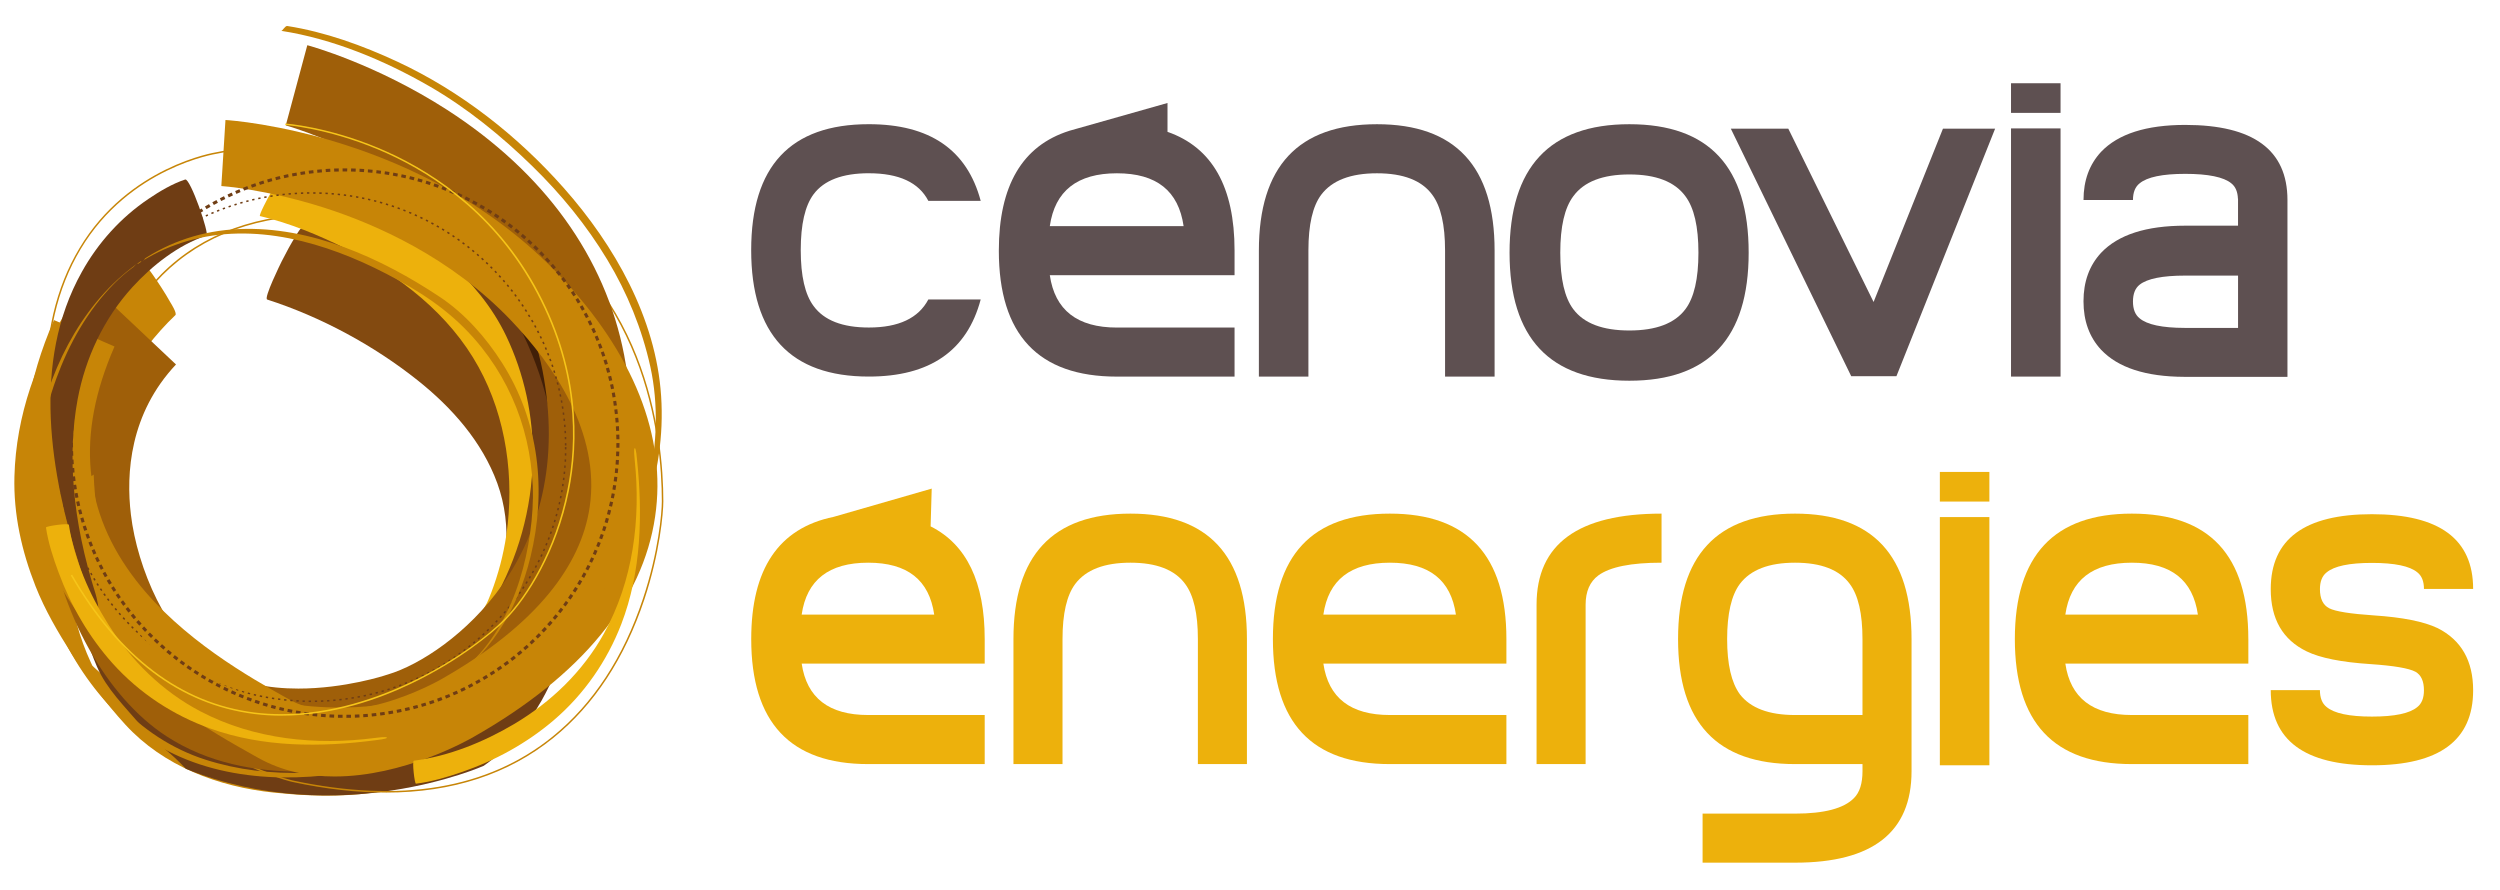 <?xml version="1.0" encoding="UTF-8"?>
<svg xmlns="http://www.w3.org/2000/svg" width="118" height="42" viewBox="0 0 118 42" fill="none">
  <path fill-rule="evenodd" clip-rule="evenodd" d="M106.121 30.165C106.121 26.217 104.288 24.243 100.623 24.243C96.957 24.243 95.101 26.217 95.101 30.165C95.101 34.113 96.942 36.065 100.623 36.065H106.121V33.749H100.623C98.767 33.749 97.721 32.941 97.484 31.323H106.122V30.165H106.121ZM97.484 29.008C97.721 27.375 98.767 26.559 100.623 26.559C102.478 26.559 103.502 27.375 103.74 29.008H97.483H97.484Z" fill="#EDB10C"></path>
  <path fill-rule="evenodd" clip-rule="evenodd" d="M84.726 24.243C81.045 24.243 79.205 26.217 79.205 30.165C79.205 34.113 81.045 36.065 84.726 36.065H87.91V36.399C87.91 36.977 87.777 37.401 87.509 37.668C87.034 38.157 86.106 38.403 84.726 38.403H80.362V40.718H84.726C88.392 40.718 90.225 39.279 90.225 36.399V30.165C90.225 26.217 88.392 24.243 84.726 24.243ZM87.91 33.749H84.726C83.494 33.749 82.626 33.423 82.122 32.77C81.721 32.221 81.521 31.353 81.521 30.165C81.521 28.978 81.721 28.095 82.122 27.561C82.626 26.893 83.495 26.559 84.726 26.559C85.958 26.559 86.819 26.893 87.309 27.561C87.71 28.095 87.909 28.963 87.909 30.165V33.749H87.91Z" fill="#EDB10C"></path>
  <path fill-rule="evenodd" clip-rule="evenodd" d="M72.526 28.54V36.065H74.841V28.54C74.841 27.917 75.042 27.457 75.442 27.16C75.992 26.758 76.986 26.559 78.425 26.559V24.243C74.492 24.243 72.526 25.675 72.526 28.54Z" fill="#EDB10C"></path>
  <path fill-rule="evenodd" clip-rule="evenodd" d="M65.602 24.243C61.921 24.243 60.081 26.217 60.081 30.165C60.081 34.113 61.921 36.065 65.602 36.065H71.102V33.749H65.602C63.747 33.749 62.701 32.941 62.463 31.323H71.102V30.165C71.102 26.217 69.268 24.243 65.602 24.243ZM62.463 29.008C62.701 27.375 63.747 26.559 65.602 26.559C67.458 26.559 68.482 27.375 68.719 29.008H62.463Z" fill="#EDB10C"></path>
  <path fill-rule="evenodd" clip-rule="evenodd" d="M53.357 24.243C49.676 24.243 47.835 26.217 47.835 30.165V36.065H50.151V30.165C50.151 28.963 50.351 28.095 50.752 27.561C51.256 26.893 52.125 26.559 53.356 26.559C54.588 26.559 55.449 26.893 55.939 27.561C56.34 28.095 56.54 28.963 56.54 30.165V36.065H58.855V30.165C58.855 26.217 57.022 24.243 53.356 24.243H53.357Z" fill="#EDB10C"></path>
  <path fill-rule="evenodd" clip-rule="evenodd" d="M43.925 24.845L43.977 23.062L39.347 24.396C36.754 24.928 35.458 26.851 35.458 30.165C35.458 34.098 37.298 36.065 40.979 36.065H46.478V33.749H40.979C39.124 33.749 38.078 32.941 37.84 31.323H46.478V30.165C46.478 27.475 45.628 25.702 43.926 24.845H43.925ZM37.839 29.008C38.077 27.375 39.123 26.559 40.978 26.559C42.834 26.559 43.858 27.375 44.095 29.008H37.839Z" fill="#EDB10C"></path>
  <path d="M116.732 27.797H114.411C114.411 27.439 114.307 27.179 114.099 27.015C113.742 26.718 113.028 26.569 111.956 26.569C110.884 26.569 110.17 26.719 109.813 27.02C109.605 27.185 109.501 27.448 109.501 27.808C109.501 28.259 109.646 28.559 109.936 28.709C110.226 28.859 110.93 28.972 112.045 29.047C113.399 29.136 114.403 29.336 115.058 29.648C116.174 30.212 116.732 31.19 116.732 32.584C116.732 34.943 115.14 36.122 111.956 36.122C108.772 36.122 107.179 34.939 107.179 32.573H109.5C109.5 32.937 109.604 33.202 109.813 33.368C110.17 33.671 110.884 33.823 111.955 33.823C113.026 33.823 113.741 33.673 114.098 33.372C114.306 33.208 114.41 32.945 114.41 32.584C114.41 32.149 114.276 31.856 114.008 31.706C113.696 31.541 112.989 31.421 111.888 31.346C110.519 31.257 109.514 31.056 108.875 30.745C107.744 30.196 107.179 29.217 107.179 27.808C107.179 25.45 108.771 24.27 111.955 24.27C115.14 24.27 116.732 25.446 116.732 27.797L116.732 27.797Z" fill="#EDB10C"></path>
  <path d="M93.899 24.406H91.561V36.121H93.899V24.406Z" fill="#EDB10C"></path>
  <path d="M93.899 22.275H91.561V23.674H93.899V22.275Z" fill="#EDB10C"></path>
  <path d="M80.166 11.928C80.166 10.697 79.961 9.808 79.55 9.261C79.048 8.576 78.167 8.234 76.906 8.234C75.644 8.234 74.762 8.576 74.261 9.261C73.85 9.808 73.645 10.697 73.645 11.928C73.645 13.16 73.85 14.049 74.261 14.596C74.763 15.264 75.644 15.599 76.906 15.599C78.167 15.599 79.049 15.264 79.55 14.596C79.961 14.049 80.166 13.16 80.166 11.928ZM82.537 11.928C82.537 15.956 80.66 17.97 76.905 17.97C73.15 17.97 71.251 15.956 71.251 11.928C71.251 7.9 73.135 5.863 76.905 5.863C80.675 5.863 82.537 7.885 82.537 11.928Z" fill="#5E5051"></path>
  <path d="M41.009 8.178C42.431 8.178 43.368 8.612 43.818 9.481H46.289C45.645 7.068 43.885 5.862 41.008 5.862C37.307 5.862 35.456 7.844 35.456 11.807C35.456 15.77 37.307 17.774 41.008 17.774C43.885 17.774 45.645 16.561 46.289 14.134H43.818C43.353 15.018 42.416 15.459 41.009 15.459C39.765 15.459 38.896 15.121 38.401 14.444C37.997 13.904 37.795 13.025 37.795 11.807C37.795 10.589 37.997 9.711 38.401 9.169C38.896 8.508 39.765 8.177 41.009 8.177" fill="#5E5051"></path>
  <path d="M55.106 6.222V4.861L50.827 6.073C50.708 6.102 50.593 6.136 50.48 6.171L50.47 6.175C48.254 6.875 47.145 8.76 47.145 11.831C47.145 15.794 49.003 17.776 52.719 17.776H58.271V15.461H52.719C50.847 15.461 49.79 14.637 49.551 12.989H58.271V11.824C58.271 8.824 57.216 6.958 55.106 6.223M49.551 10.673C49.79 9.01 50.847 8.179 52.719 8.179C54.592 8.179 55.626 9.01 55.866 10.673H49.551Z" fill="#5E5051"></path>
  <path d="M64.993 5.863C61.277 5.863 59.419 7.852 59.419 11.83V17.775H61.757V11.82C61.757 10.605 61.958 9.729 62.364 9.189C62.874 8.516 63.749 8.179 64.993 8.179C66.238 8.179 67.105 8.516 67.6 9.189C68.005 9.729 68.207 10.605 68.207 11.82V17.775H70.545V11.83C70.545 7.852 68.693 5.863 64.993 5.863Z" fill="#5E5051"></path>
  <path d="M88.433 14.254L84.407 6.072H81.694L87.378 17.758H89.511L94.17 6.072H91.708L88.433 14.254Z" fill="#5E5051"></path>
  <path d="M97.258 6.061H94.92V17.775H97.258V6.061Z" fill="#5E5051"></path>
  <path d="M97.258 3.929H94.92V5.328H97.258V3.929Z" fill="#5E5051"></path>
  <path d="M107.968 9.434C107.965 7.076 106.357 5.896 103.144 5.896C101.304 5.896 99.979 6.32 99.172 7.166C98.619 7.761 98.342 8.519 98.342 9.44H100.676C100.676 9.081 100.781 8.819 100.989 8.655C101.349 8.356 102.067 8.206 103.144 8.206C104.22 8.206 104.962 8.356 105.32 8.655C105.516 8.809 105.617 9.052 105.63 9.377H105.635V10.652H103.143C101.303 10.652 99.979 11.079 99.172 11.932C98.618 12.53 98.341 13.293 98.341 14.221C98.341 15.149 98.618 15.911 99.172 16.509C99.971 17.354 101.279 17.779 103.093 17.787V17.788H107.968V9.434ZM105.636 15.477H103.113C102.054 15.474 101.345 15.324 100.989 15.024C100.781 14.858 100.676 14.595 100.676 14.232C100.676 13.869 100.781 13.604 100.989 13.439C101.349 13.152 102.067 13.008 103.144 13.008H105.636V15.476V15.477Z" fill="#5E5051"></path>
  <path d="M5.784 11.303C4.811 12.228 3.987 13.35 3.268 14.478C1.735 16.884 0.757 19.619 0.681 22.483C0.633 24.279 1.023 26.012 1.679 27.675C2.124 28.799 2.737 29.845 3.385 30.862C4.133 32.036 4.974 33.169 5.914 34.199C7.705 36.157 10.307 37.14 12.924 37.411C15.343 37.659 17.113 37.598 19.239 37.121C20.247 36.895 21.266 36.622 22.227 36.234C22.395 36.168 21.231 34.419 21.162 34.323C20.868 33.903 20.561 33.486 20.228 33.097C20.202 33.067 19.86 32.611 19.736 32.663C18.777 33.047 17.756 33.32 16.748 33.548C14.594 34.036 12.347 34.251 10.155 33.977C9.351 33.879 8.559 33.706 7.794 33.453C7.823 33.463 7.855 33.474 7.886 33.484C7.025 33.193 6.21 32.802 5.457 32.298C5.261 32.168 5.072 32.029 4.893 31.884C4.81 31.82 4.726 31.752 4.646 31.684C4.606 31.648 4.566 31.615 4.528 31.579C4.667 31.703 4.469 31.526 4.457 31.514C4.381 31.439 4.302 31.363 4.224 31.285C4.159 31.221 3.837 30.868 4.118 31.18C4.028 31.078 3.693 30.667 4.072 31.134C4.039 31.091 4.002 31.044 3.967 31C4.658 31.892 3.623 30.497 4.361 31.535C4.152 31.242 4.726 32.088 4.439 31.646C4.635 31.961 4.684 32.033 4.574 31.856C4.392 31.562 4.782 32.222 4.611 31.919C4.574 31.856 4.376 31.477 4.546 31.808C4.457 31.634 4.372 31.451 4.29 31.272C4.02 30.693 3.806 30.093 3.631 29.476C3.291 28.27 3.149 27.014 3.182 25.764C3.182 25.796 3.18 25.828 3.18 25.86C3.276 23.042 4.292 20.353 5.799 17.99C6.502 16.884 7.319 15.783 8.277 14.875C8.37 14.786 8.051 14.286 8.037 14.265C7.785 13.816 7.501 13.385 7.208 12.963C7.137 12.861 5.929 11.161 5.784 11.302V11.303Z" fill="#C78507"></path>
  <path d="M14.672 9.423C15.39 9.644 16.077 9.959 16.751 10.285C18.321 11.05 19.799 12.016 21.106 13.176C22.761 14.646 24.104 16.466 24.909 18.536C25.936 21.201 25.931 24.113 25.31 26.872C25.266 27.073 25.217 27.273 25.163 27.474C25.126 27.619 25.314 27.395 25.292 27.422C25.432 27.253 25.541 27.066 25.661 26.881C25.887 26.516 26.154 26.108 26.264 25.684C26.98 22.899 27.093 19.959 26.193 17.199C25.489 15.058 24.184 13.165 22.556 11.62C20.668 9.83 18.269 8.34 15.778 7.542C15.774 7.539 15.768 7.537 15.763 7.536C15.613 7.489 15.175 8.334 15.121 8.425C15.095 8.474 14.585 9.394 14.671 9.423H14.672Z" fill="#411F07"></path>
  <path d="M8.777 36.291C8.014 35.463 7.354 35.085 6.631 34.229C5.894 33.347 5.032 32.526 4.573 31.457C3.054 27.906 3.182 23.827 4.328 20.199C4.352 20.114 4.685 19.176 4.642 19.74C4.596 20.393 4.415 21.061 4.221 21.681C4.104 22.058 4.335 21.198 4.242 21.595C4.27 21.496 4.287 21.399 4.304 21.299C4.283 21.432 4.281 21.442 4.298 21.332C4.262 21.563 4.235 21.743 4.221 21.977C4.182 22.517 4.171 23.054 4.201 23.596C4.259 24.606 4.398 25.616 4.633 26.603C4.896 27.722 5.214 28.922 5.979 29.814C6.851 30.834 7.712 31.864 8.571 32.897C9.432 33.926 10.272 34.936 11.516 35.522C12.972 36.2 14.59 36.249 16.152 35.985C17.924 35.681 19.632 35.061 21.319 34.429C22.807 33.871 24.105 33.078 25.123 31.838C25.543 31.333 25.907 30.786 26.217 30.212C26.347 29.97 26.466 29.724 26.583 29.458C26.636 29.34 26.685 29.22 26.735 29.099C26.814 28.896 26.665 29.281 26.739 29.081C26.76 29.026 26.781 28.968 26.8 28.914C26.829 28.841 26.854 28.768 26.876 28.695C26.948 28.488 26.785 28.973 26.854 28.77C26.888 28.652 27.003 28.254 26.856 28.768C26.895 28.633 26.995 28.251 26.841 28.846C26.862 28.773 26.876 28.699 26.894 28.627C26.754 29.232 26.832 28.908 26.861 28.767C26.887 28.618 26.773 29.213 26.821 28.961C26.861 28.719 26.775 29.236 26.791 29.134C26.894 28.462 27.054 27.785 27.281 27.141C27.281 27.139 27.404 26.734 27.479 26.753C27.559 26.773 27.479 27.187 27.479 27.19C27.179 29.211 26.559 31.295 25.557 33.078C24.875 34.279 23.968 35.358 22.83 36.147C22.83 36.147 16.004 39.193 8.777 36.291" fill="#6F3D14"></path>
  <path d="M12.61 14.138C15.148 14.955 17.64 16.301 19.722 17.959C21.332 19.241 22.76 20.852 23.473 22.81C23.842 23.827 23.968 24.904 23.878 25.979C23.821 26.646 23.726 27.083 23.546 27.65C23.526 27.725 23.503 27.8 23.474 27.875C23.583 27.565 23.489 27.831 23.466 27.887C23.438 27.967 23.41 28.042 23.38 28.118C23.554 27.681 23.437 27.97 23.397 28.064C23.268 28.372 23.59 27.65 23.448 27.955C23.296 28.276 23.676 27.488 23.515 27.808C23.357 28.132 23.758 27.351 23.589 27.673C23.445 27.942 23.821 27.259 23.589 27.671C23.538 27.753 23.489 27.836 23.445 27.916C23.001 28.651 22.574 29.475 22.325 30.298C22.33 30.279 22.192 30.71 22.371 30.538C22.58 30.34 22.724 30.043 22.87 29.801C23.959 27.986 24.961 25.986 25.437 23.912C25.692 22.789 25.726 21.654 25.515 20.519C25.125 18.456 23.851 16.689 22.34 15.285C20.129 13.227 17.29 11.705 14.434 10.728C14.4 10.718 14.367 10.706 14.333 10.695C14.226 10.661 13.97 11.118 13.959 11.139C13.72 11.522 13.504 11.924 13.299 12.329C13.25 12.427 12.437 14.08 12.611 14.137L12.61 14.138Z" fill="#834A10"></path>
  <path d="M18.212 37.409C16.836 37.409 15.364 37.243 13.809 36.909C13.786 36.905 11.614 36.411 9.376 34.759C8.057 33.79 6.977 32.617 6.158 31.274C5.134 29.593 4.525 27.641 4.342 25.468C3.895 20.154 4.907 15.953 7.261 13.314C9.09 11.268 11.663 10.182 14.905 10.086C14.922 10.086 16.752 10.107 19.006 10.914C21.088 11.657 23.962 13.243 25.85 16.571L25.789 16.608C23.912 13.299 21.052 11.722 18.984 10.984C16.744 10.181 14.924 10.161 14.905 10.159C11.684 10.255 9.13 11.331 7.314 13.363C4.974 15.986 3.97 20.169 4.415 25.463C4.597 27.623 5.204 29.563 6.22 31.233C7.035 32.569 8.109 33.736 9.416 34.7C11.643 36.342 13.798 36.834 13.823 36.839C18.914 37.926 23.037 37.23 26.078 34.77C27.989 33.224 29.424 31.036 30.346 28.262C31.079 26.067 31.238 24.196 31.238 23.663C31.238 20.626 30.481 13.181 23.475 9.649C19.615 7.703 16.217 7.157 14.046 7.04C11.698 6.915 10.244 7.253 10.231 7.257C10.184 7.263 6.106 7.907 3.807 11.755C1.587 15.472 1.712 20.815 4.176 27.642L4.106 27.669C1.635 20.819 1.508 15.452 3.75 11.717C6.065 7.838 10.174 7.19 10.216 7.185C10.227 7.182 11.693 6.84 14.051 6.968C16.228 7.083 19.632 7.631 23.509 9.585C30.549 13.135 31.31 20.613 31.31 23.663C31.31 24.201 31.149 26.08 30.417 28.285C29.487 31.073 28.043 33.273 26.122 34.825C23.998 36.544 21.351 37.41 18.213 37.41L18.212 37.409Z" fill="#C78507"></path>
  <path d="M15.154 8.455C15.909 8.902 16.613 9.44 17.293 9.987C18.89 11.273 20.347 12.743 21.582 14.379C23.056 16.322 24.188 18.531 24.763 20.908C25.456 23.791 25.204 26.818 24.223 29.603C24.078 30.002 24.507 29.4 24.545 29.34C24.811 28.936 25.091 28.491 25.254 28.031C26.286 25.122 26.561 22.037 25.848 19.021C25.263 16.525 24.022 14.225 22.454 12.21C21.248 10.659 19.837 9.27 18.309 8.042C17.651 7.516 16.97 6.999 16.247 6.57C16.112 6.49 15.01 8.366 15.153 8.456L15.154 8.455Z" fill="#6F3D14"></path>
  <path d="M12.274 10.199C13.675 10.53 15.048 11.099 16.331 11.74C18.857 12.999 21.209 14.817 22.588 17.324C23.904 19.714 24.291 22.583 23.898 25.262C23.761 26.186 23.522 27.094 23.189 27.967C23.163 28.039 23.134 28.111 23.103 28.181C23.078 28.25 23.079 28.248 23.109 28.169C23.088 28.213 23.072 28.259 23.052 28.305C23.031 28.359 23.006 28.413 22.981 28.467C22.88 28.683 23.007 28.409 22.981 28.472C22.959 28.508 22.945 28.542 22.926 28.579C22.839 28.748 23.064 28.318 22.985 28.467C22.889 28.646 23.094 28.27 23.081 28.291C23.046 28.355 22.526 29.225 22.633 29.287C22.742 29.35 23.235 28.465 23.271 28.398C24.452 26.35 25.11 24.009 25.146 21.643C25.184 19.658 24.746 17.641 23.887 15.848C23.24 14.5 22.269 13.326 21.154 12.335C19.659 10.999 17.876 9.99 16.027 9.219C15.167 8.858 14.274 8.529 13.361 8.313C13.194 8.276 12.78 9.101 12.725 9.202C12.693 9.25 12.193 10.182 12.273 10.2L12.274 10.199Z" fill="#EDB10C"></path>
  <path d="M14.109 36.418C12.097 36.418 9.821 36.032 7.847 34.744C5.014 32.897 2.779 28.884 2.285 24.759C1.814 20.826 2.941 17.187 5.455 14.515L8.307 17.203C6.125 19.523 5.944 22.34 6.179 24.292C6.48 26.818 7.884 30.088 9.987 31.459C11.209 32.253 12.704 32.501 14.082 32.501C16.285 32.501 18.191 31.875 18.217 31.863L18.3 31.838C19.823 31.385 22.082 29.909 23.692 27.628C24.605 26.333 25.247 24.892 25.592 23.349C26.002 21.534 26.008 19.565 25.609 17.501C23.939 8.823 13.589 5.947 13.488 5.919L14.505 2.134C14.638 2.168 17.741 3.021 21.107 5.187C25.684 8.139 28.57 12.139 29.46 16.759C30.646 22.923 28.717 27.301 26.894 29.887C24.612 33.122 21.56 34.946 19.455 35.583C19.084 35.709 16.836 36.417 14.11 36.417L14.109 36.418Z" fill="#9F5F09"></path>
  <path d="M15.793 36.65C14.575 36.65 13.33 36.413 12.179 35.766L12.02 35.677C10.092 34.599 6.499 32.586 3.964 29.316C2.495 27.422 1.592 25.367 1.266 23.2C0.888 20.643 1.316 17.919 2.547 15.107L5.405 16.356C3.575 20.54 3.909 24.154 6.429 27.404C8.578 30.172 11.812 31.983 13.55 32.958L13.709 33.045C15.056 33.802 16.841 33.537 18.103 33.184C19.623 32.755 20.781 32.084 20.797 32.078L20.812 32.07C23.015 30.819 24.735 29.449 25.925 27.995C26.981 26.703 27.627 25.337 27.833 23.933C28.352 20.414 26.102 17.2 24.12 15.123C21.279 12.146 17.74 10.582 15.271 9.794C12.542 8.927 10.469 8.781 10.447 8.781L10.642 5.664C11.026 5.687 20.04 6.324 26.378 12.967C29.905 16.669 31.481 20.617 30.921 24.389C30.631 26.36 29.767 28.239 28.342 29.974C26.909 31.724 24.894 33.34 22.358 34.78C22.093 34.935 19.06 36.65 15.793 36.65Z" fill="#C78507"></path>
  <path d="M8.74 8.473C8.125 8.677 7.538 9.029 7.004 9.39C5.698 10.27 4.625 11.463 3.862 12.836C1.476 17.1 2.371 22.351 3.775 26.777C3.965 27.382 4.181 28.019 4.506 28.573C4.784 29.045 4.536 28.111 4.509 28.024C4.26 27.234 4.022 26.367 3.837 25.456C3.669 24.64 3.549 23.82 3.482 22.989C3.368 21.607 3.413 20.208 3.665 18.843C4.034 16.882 4.906 15.028 6.25 13.553C7.18 12.536 8.412 11.56 9.742 11.122C9.906 11.066 8.978 8.393 8.74 8.473Z" fill="#6F3D14"></path>
  <path d="M14.679 33.137H14.568V33.064H14.679V33.137ZM14.861 33.135V33.064C14.895 33.06 14.928 33.06 14.968 33.06L14.969 33.133C14.933 33.135 14.895 33.135 14.861 33.135ZM14.387 33.131C14.352 33.131 14.316 33.129 14.276 33.129L14.281 33.058C14.318 33.058 14.353 33.059 14.387 33.059V33.131ZM15.15 33.129L15.146 33.056C15.186 33.054 15.222 33.052 15.258 33.052L15.262 33.123C15.223 33.125 15.189 33.127 15.15 33.13V33.129ZM14.095 33.121C14.057 33.118 14.023 33.117 13.987 33.115L13.991 33.043C14.029 33.043 14.06 33.047 14.104 33.047L14.094 33.121L14.095 33.121ZM15.441 33.115L15.438 33.042C15.473 33.04 15.51 33.036 15.545 33.035L15.551 33.108C15.515 33.109 15.481 33.11 15.441 33.115ZM13.806 33.104C13.768 33.099 13.731 33.096 13.699 33.093L13.705 33.02C13.736 33.024 13.777 33.029 13.81 33.031L13.806 33.104V33.104ZM15.732 33.093L15.728 33.019C15.761 33.016 15.799 33.013 15.835 33.01L15.839 33.083C15.801 33.087 15.768 33.09 15.732 33.093ZM13.516 33.077C13.481 33.075 13.441 33.069 13.405 33.067L13.414 32.995C13.45 32.997 13.488 33.001 13.524 33.008L13.517 33.077H13.516ZM16.022 33.065L16.014 32.992C16.051 32.989 16.084 32.984 16.121 32.98L16.131 33.052C16.096 33.058 16.056 33.06 16.022 33.066V33.065ZM13.225 33.044C13.191 33.042 13.153 33.036 13.119 33.031L13.126 32.96C13.163 32.965 13.197 32.97 13.237 32.974L13.226 33.045L13.225 33.044ZM16.309 33.03L16.302 32.957C16.338 32.953 16.374 32.948 16.407 32.943L16.415 33.013C16.383 33.019 16.348 33.023 16.309 33.03H16.309ZM12.938 33.008C12.9 33.001 12.864 32.996 12.829 32.991L12.843 32.919C12.878 32.925 12.913 32.929 12.949 32.935L12.938 33.008H12.938ZM16.595 32.986L16.585 32.915C16.625 32.909 16.661 32.905 16.695 32.898L16.706 32.97C16.671 32.974 16.633 32.982 16.595 32.986ZM12.648 32.96C12.613 32.954 12.578 32.949 12.542 32.943L12.553 32.871C12.592 32.877 12.625 32.882 12.662 32.89L12.648 32.96ZM16.886 32.938L16.871 32.867C16.909 32.859 16.945 32.856 16.981 32.846L16.993 32.919C16.96 32.926 16.92 32.932 16.886 32.938ZM12.363 32.909C12.325 32.903 12.294 32.893 12.255 32.886L12.271 32.815C12.309 32.823 12.34 32.829 12.38 32.837L12.363 32.909ZM17.172 32.882L17.156 32.812C17.191 32.805 17.23 32.797 17.264 32.79L17.281 32.86C17.244 32.868 17.205 32.874 17.172 32.883L17.172 32.882ZM12.078 32.846C12.042 32.84 12.004 32.833 11.97 32.823L11.987 32.754C12.023 32.762 12.059 32.768 12.094 32.776L12.078 32.846V32.846ZM17.456 32.818L17.439 32.749C17.473 32.742 17.509 32.731 17.547 32.723L17.566 32.794C17.527 32.802 17.49 32.812 17.456 32.817V32.818ZM11.794 32.781C11.76 32.773 11.726 32.765 11.686 32.754L11.708 32.684C11.74 32.694 11.779 32.703 11.813 32.712L11.795 32.781H11.794ZM17.739 32.749L17.72 32.678C17.756 32.671 17.787 32.662 17.827 32.649L17.842 32.722C17.811 32.73 17.772 32.741 17.739 32.748V32.749ZM11.511 32.707C11.477 32.697 11.441 32.688 11.408 32.678L11.427 32.608C11.463 32.619 11.498 32.627 11.531 32.637L11.511 32.707H11.511ZM18.02 32.672L17.999 32.604C18.037 32.592 18.069 32.583 18.104 32.573L18.123 32.642C18.091 32.653 18.053 32.663 18.02 32.672ZM11.234 32.627C11.197 32.617 11.163 32.606 11.128 32.594L11.151 32.526C11.182 32.536 11.219 32.546 11.251 32.559L11.234 32.627ZM18.3 32.59L18.277 32.523C18.317 32.506 18.346 32.498 18.379 32.487L18.403 32.556C18.367 32.569 18.334 32.579 18.3 32.59H18.3ZM10.955 32.539C10.921 32.527 10.887 32.516 10.85 32.505L10.873 32.437C10.908 32.447 10.944 32.458 10.975 32.47L10.954 32.539L10.955 32.539ZM18.574 32.498L18.551 32.43C18.587 32.419 18.621 32.406 18.654 32.394L18.68 32.462C18.645 32.476 18.611 32.487 18.574 32.497V32.498ZM10.677 32.446C10.641 32.431 10.612 32.419 10.576 32.407L10.601 32.34C10.632 32.352 10.668 32.365 10.702 32.377L10.677 32.447V32.446ZM18.852 32.403L18.829 32.335C18.861 32.321 18.89 32.309 18.927 32.298L18.953 32.365C18.919 32.377 18.886 32.39 18.852 32.404V32.403ZM10.403 32.342C10.369 32.331 10.336 32.316 10.301 32.305L10.324 32.236C10.362 32.249 10.396 32.262 10.427 32.275L10.402 32.342H10.403ZM19.121 32.3L19.098 32.23C19.128 32.216 19.164 32.206 19.198 32.19L19.223 32.258C19.189 32.271 19.153 32.285 19.121 32.3ZM10.13 32.236C10.096 32.221 10.062 32.209 10.032 32.195L10.059 32.126C10.091 32.142 10.124 32.155 10.159 32.17L10.13 32.236ZM19.392 32.188L19.362 32.122C19.396 32.109 19.43 32.094 19.462 32.078L19.491 32.147C19.462 32.16 19.424 32.175 19.392 32.188ZM9.864 32.122C9.829 32.107 9.797 32.094 9.766 32.077L9.792 32.012C9.826 32.026 9.858 32.041 9.892 32.056L9.864 32.122ZM19.657 32.073L19.627 32.006C19.66 31.991 19.692 31.976 19.726 31.961L19.755 32.027C19.724 32.042 19.689 32.056 19.657 32.073ZM9.594 32.002C9.564 31.985 9.527 31.97 9.498 31.953L9.526 31.89C9.559 31.903 9.593 31.919 9.629 31.934L9.594 32.002V32.002ZM19.922 31.949L19.89 31.886C19.922 31.869 19.951 31.853 19.984 31.838L20.016 31.901C19.984 31.918 19.951 31.934 19.923 31.949L19.922 31.949ZM9.335 31.872C9.3 31.855 9.27 31.84 9.236 31.823L9.27 31.759C9.3 31.776 9.335 31.79 9.367 31.807L9.335 31.872ZM20.177 31.819L20.147 31.754C20.177 31.739 20.21 31.723 20.245 31.706L20.274 31.771C20.245 31.786 20.213 31.802 20.177 31.819ZM9.073 31.741C9.042 31.723 9.01 31.706 8.978 31.689L9.01 31.625C9.042 31.642 9.075 31.66 9.109 31.675L9.072 31.741L9.073 31.741ZM20.434 31.684L20.4 31.622C20.434 31.603 20.465 31.586 20.497 31.57L20.531 31.634C20.5 31.652 20.468 31.667 20.434 31.684ZM8.817 31.601C8.788 31.584 8.758 31.565 8.723 31.547L8.76 31.483C8.791 31.502 8.823 31.52 8.856 31.535L8.818 31.601H8.817ZM20.687 31.543L20.653 31.48C20.686 31.463 20.716 31.444 20.748 31.425L20.78 31.487C20.752 31.508 20.723 31.526 20.686 31.543H20.687ZM8.564 31.454C8.533 31.435 8.502 31.418 8.471 31.398L8.509 31.336C8.54 31.353 8.573 31.372 8.604 31.392L8.564 31.454ZM20.939 31.395L20.904 31.334C20.933 31.313 20.963 31.295 20.996 31.276L21.028 31.338C21 31.357 20.97 31.376 20.938 31.394L20.939 31.395ZM8.319 31.302C8.284 31.283 8.257 31.262 8.225 31.245L8.265 31.183C8.296 31.204 8.326 31.223 8.356 31.241L8.32 31.302H8.319ZM21.188 31.241L21.146 31.18C21.178 31.162 21.209 31.142 21.239 31.123L21.281 31.183C21.245 31.204 21.216 31.223 21.188 31.241ZM8.073 31.142C8.044 31.124 8.013 31.102 7.982 31.084L8.022 31.025C8.051 31.042 8.081 31.063 8.113 31.084L8.073 31.142ZM21.427 31.082L21.389 31.019C21.42 31.002 21.449 30.98 21.476 30.962L21.521 31.019C21.49 31.04 21.459 31.063 21.427 31.082ZM7.83 30.98C7.8 30.959 7.771 30.938 7.743 30.917L7.781 30.856C7.81 30.878 7.844 30.901 7.869 30.92L7.829 30.981L7.83 30.98ZM21.669 30.917L21.627 30.856C21.657 30.834 21.688 30.815 21.715 30.794L21.756 30.851C21.726 30.874 21.698 30.894 21.669 30.918V30.917ZM7.592 30.811C7.563 30.788 7.536 30.768 7.507 30.746L7.548 30.688C7.577 30.71 7.609 30.731 7.639 30.754L7.592 30.811V30.811ZM21.905 30.744L21.861 30.687C21.89 30.665 21.917 30.643 21.948 30.62L21.99 30.678C21.962 30.701 21.935 30.723 21.905 30.744ZM7.359 30.637C7.331 30.613 7.304 30.59 7.276 30.57L7.319 30.511C7.348 30.534 7.375 30.556 7.405 30.579L7.359 30.637ZM22.133 30.567L22.092 30.511C22.117 30.488 22.147 30.466 22.174 30.442L22.216 30.5C22.191 30.522 22.165 30.545 22.133 30.567H22.133ZM7.133 30.455C7.102 30.432 7.076 30.411 7.047 30.387L7.093 30.327C7.123 30.351 7.153 30.375 7.18 30.397L7.133 30.455ZM22.358 30.386L22.316 30.326C22.341 30.305 22.371 30.284 22.398 30.259L22.441 30.317C22.419 30.338 22.393 30.363 22.357 30.386H22.358ZM6.908 30.269C6.88 30.246 6.852 30.221 6.828 30.198L6.872 30.141C6.899 30.165 6.931 30.189 6.956 30.212L6.908 30.269ZM22.583 30.199L22.537 30.141C22.565 30.117 22.588 30.094 22.617 30.07L22.666 30.126C22.639 30.149 22.612 30.172 22.583 30.199ZM6.689 30.076C6.664 30.053 6.634 30.03 6.607 30.003L6.656 29.952C6.683 29.975 6.713 30 6.737 30.021L6.689 30.076ZM22.801 30.003L22.754 29.952C22.777 29.926 22.806 29.902 22.832 29.877L22.88 29.932C22.852 29.954 22.829 29.979 22.8 30.003L22.801 30.003ZM6.474 29.878C6.45 29.857 6.418 29.83 6.395 29.807L6.446 29.753C6.471 29.776 6.499 29.801 6.521 29.826L6.474 29.878ZM23.015 29.807L22.962 29.753C22.99 29.729 23.015 29.704 23.042 29.68L23.088 29.731C23.064 29.757 23.04 29.781 23.015 29.807V29.807ZM6.261 29.68C6.238 29.654 6.21 29.629 6.187 29.6L6.238 29.551C6.261 29.576 6.288 29.6 6.315 29.628L6.261 29.679V29.68ZM23.218 29.602L23.17 29.551C23.194 29.526 23.218 29.501 23.249 29.475L23.295 29.526C23.272 29.551 23.249 29.577 23.218 29.602ZM6.061 29.473C6.036 29.448 6.01 29.421 5.984 29.393L6.036 29.343C6.061 29.368 6.084 29.398 6.113 29.423L6.061 29.473L6.061 29.473ZM23.426 29.394L23.372 29.342C23.396 29.316 23.42 29.291 23.447 29.265L23.502 29.315C23.474 29.34 23.451 29.366 23.426 29.393V29.394ZM5.86 29.26C5.834 29.234 5.809 29.207 5.784 29.178L5.839 29.13C5.86 29.156 5.885 29.186 5.911 29.213L5.86 29.26ZM23.622 29.178L23.572 29.131C23.596 29.105 23.617 29.078 23.639 29.049L23.696 29.1C23.671 29.127 23.647 29.154 23.622 29.179V29.178ZM5.664 29.044C5.641 29.017 5.616 28.989 5.595 28.961L5.647 28.915C5.673 28.942 5.696 28.969 5.717 28.997L5.664 29.044ZM23.816 28.961L23.761 28.915C23.783 28.886 23.81 28.856 23.835 28.833L23.885 28.879C23.862 28.909 23.841 28.936 23.815 28.961L23.816 28.961ZM5.475 28.822C5.45 28.795 5.426 28.767 5.405 28.741L5.462 28.694C5.483 28.721 5.508 28.749 5.529 28.776L5.474 28.822H5.475ZM24.003 28.741L23.947 28.694C23.969 28.665 23.994 28.637 24.017 28.61L24.074 28.656C24.051 28.682 24.028 28.713 24.003 28.741ZM5.291 28.598C5.266 28.569 5.245 28.541 5.226 28.514L5.281 28.468C5.303 28.496 5.327 28.524 5.349 28.555L5.292 28.598H5.291ZM24.186 28.513L24.128 28.466C24.152 28.438 24.169 28.411 24.193 28.381L24.256 28.426C24.231 28.453 24.21 28.482 24.187 28.513H24.186ZM5.11 28.366C5.091 28.339 5.066 28.31 5.047 28.282L5.106 28.238C5.129 28.267 5.151 28.295 5.171 28.327L5.111 28.367L5.11 28.366ZM24.363 28.28L24.302 28.238C24.324 28.207 24.35 28.179 24.372 28.15L24.428 28.192C24.406 28.222 24.381 28.25 24.363 28.28ZM4.94 28.136C4.919 28.106 4.896 28.075 4.874 28.045L4.937 28.004C4.956 28.033 4.975 28.064 4.998 28.092L4.939 28.136L4.94 28.136ZM24.535 28.045L24.475 28.002C24.499 27.972 24.516 27.944 24.538 27.914L24.595 27.955C24.577 27.985 24.556 28.016 24.535 28.046L24.535 28.045ZM4.774 27.896C4.751 27.867 4.729 27.835 4.711 27.805L4.771 27.768C4.791 27.797 4.811 27.827 4.83 27.856L4.774 27.896ZM24.701 27.805L24.64 27.762C24.657 27.733 24.68 27.705 24.698 27.674L24.758 27.713C24.74 27.745 24.718 27.774 24.701 27.805ZM4.61 27.655C4.592 27.627 4.571 27.595 4.549 27.565L4.612 27.525C4.633 27.556 4.648 27.585 4.671 27.616L4.609 27.655H4.61ZM24.856 27.561L24.795 27.523C24.816 27.492 24.837 27.462 24.856 27.429L24.915 27.469C24.898 27.5 24.878 27.529 24.856 27.562V27.561ZM4.455 27.411C4.436 27.378 4.415 27.347 4.398 27.317L4.459 27.278C4.479 27.31 4.5 27.341 4.516 27.372L4.455 27.41V27.411ZM25.014 27.313L24.951 27.274C24.968 27.245 24.985 27.214 25.005 27.183L25.067 27.219C25.048 27.248 25.029 27.281 25.014 27.312V27.313ZM4.308 27.161C4.287 27.129 4.27 27.097 4.255 27.067L4.316 27.031C4.329 27.062 4.351 27.094 4.366 27.125L4.308 27.161V27.161ZM25.156 27.061L25.1 27.026C25.112 26.994 25.132 26.962 25.148 26.932L25.215 26.965C25.198 26.997 25.177 27.03 25.156 27.061V27.061ZM4.16 26.907C4.144 26.876 4.129 26.845 4.11 26.812L4.171 26.778C4.192 26.81 4.209 26.842 4.226 26.872L4.161 26.907L4.16 26.907ZM25.303 26.806L25.238 26.772C25.253 26.739 25.271 26.708 25.288 26.676L25.35 26.71C25.339 26.741 25.321 26.773 25.304 26.806L25.303 26.806ZM4.026 26.653C4.009 26.62 3.994 26.587 3.975 26.556L4.041 26.524C4.057 26.556 4.072 26.587 4.09 26.618L4.027 26.653H4.026ZM25.44 26.548L25.373 26.515C25.386 26.484 25.405 26.45 25.424 26.417L25.485 26.45C25.469 26.484 25.456 26.515 25.44 26.548ZM3.894 26.392C3.876 26.359 3.862 26.328 3.846 26.294L3.909 26.263C3.928 26.296 3.94 26.328 3.96 26.361L3.894 26.392ZM25.567 26.287L25.5 26.256C25.517 26.223 25.534 26.19 25.55 26.156L25.616 26.186C25.599 26.22 25.582 26.252 25.567 26.287ZM3.77 26.13C3.755 26.098 3.74 26.065 3.726 26.034L3.791 26.002C3.804 26.035 3.82 26.068 3.837 26.102L3.77 26.13ZM25.687 26.02L25.624 25.991C25.641 25.958 25.654 25.926 25.669 25.891L25.731 25.921C25.719 25.953 25.703 25.986 25.688 26.019L25.687 26.02ZM3.65 25.865C3.64 25.834 3.621 25.799 3.608 25.765L3.676 25.738C3.69 25.772 3.703 25.805 3.719 25.838L3.65 25.866V25.865ZM25.805 25.753L25.738 25.725C25.752 25.69 25.765 25.66 25.779 25.624L25.847 25.651C25.834 25.686 25.818 25.718 25.805 25.753ZM3.541 25.599C3.528 25.565 3.512 25.532 3.503 25.496L3.567 25.471C3.583 25.504 3.594 25.538 3.606 25.572L3.54 25.599H3.541ZM25.915 25.481L25.847 25.456C25.864 25.422 25.875 25.388 25.887 25.355L25.957 25.382C25.942 25.415 25.928 25.45 25.915 25.482L25.915 25.481ZM3.432 25.328C3.423 25.292 3.408 25.259 3.398 25.225L3.465 25.201C3.478 25.233 3.489 25.266 3.503 25.301L3.432 25.328ZM26.013 25.208L25.95 25.183C25.963 25.151 25.977 25.114 25.986 25.082L26.055 25.105C26.045 25.138 26.03 25.173 26.013 25.208ZM3.334 25.053C3.324 25.018 3.313 24.985 3.301 24.95L3.368 24.927C3.38 24.962 3.393 24.995 3.403 25.028L3.334 25.053ZM26.115 24.933L26.047 24.908C26.057 24.874 26.071 24.841 26.081 24.805L26.149 24.828C26.136 24.862 26.126 24.898 26.116 24.933L26.115 24.933ZM3.245 24.776C3.231 24.743 3.222 24.706 3.21 24.674L3.28 24.652C3.291 24.685 3.301 24.719 3.314 24.755L3.245 24.776H3.245ZM26.205 24.656L26.134 24.633C26.144 24.599 26.155 24.565 26.165 24.53L26.238 24.551C26.222 24.584 26.213 24.62 26.205 24.656V24.656ZM3.155 24.498C3.148 24.465 3.138 24.428 3.127 24.393L3.197 24.373C3.207 24.408 3.221 24.442 3.226 24.477L3.155 24.498ZM26.287 24.375L26.216 24.354C26.226 24.318 26.238 24.285 26.244 24.25L26.317 24.269C26.309 24.302 26.298 24.339 26.287 24.374V24.375ZM3.079 24.219C3.069 24.184 3.062 24.148 3.053 24.114L3.119 24.096C3.13 24.129 3.14 24.166 3.15 24.2L3.079 24.219ZM26.361 24.092L26.291 24.076C26.303 24.042 26.308 24.004 26.318 23.969L26.392 23.988C26.382 24.022 26.372 24.056 26.361 24.091V24.092ZM3.006 23.935C2.999 23.9 2.992 23.866 2.982 23.827L3.052 23.812C3.062 23.848 3.069 23.881 3.077 23.919L3.006 23.934L3.006 23.935ZM26.431 23.81L26.361 23.795C26.365 23.759 26.378 23.725 26.384 23.688L26.45 23.703C26.446 23.737 26.439 23.775 26.431 23.81ZM2.943 23.651C2.936 23.616 2.928 23.582 2.92 23.545L2.992 23.531C2.997 23.566 3.006 23.601 3.014 23.637L2.943 23.651ZM26.492 23.526L26.422 23.512C26.43 23.476 26.433 23.44 26.439 23.404L26.515 23.418C26.507 23.455 26.5 23.489 26.492 23.525V23.526ZM2.886 23.367C2.877 23.331 2.874 23.295 2.865 23.261L2.937 23.249C2.943 23.282 2.949 23.317 2.957 23.352L2.886 23.367ZM26.547 23.239L26.475 23.228C26.48 23.193 26.489 23.157 26.496 23.121L26.566 23.133C26.557 23.167 26.554 23.205 26.547 23.239ZM2.833 23.08C2.828 23.045 2.822 23.008 2.816 22.972L2.887 22.961C2.894 22.997 2.899 23.033 2.903 23.068L2.833 23.081L2.833 23.08ZM26.597 22.953L26.522 22.942C26.528 22.905 26.534 22.872 26.536 22.835L26.61 22.846C26.606 22.881 26.601 22.915 26.597 22.954V22.953ZM2.791 22.791C2.786 22.759 2.78 22.72 2.776 22.685L2.848 22.674C2.85 22.71 2.859 22.747 2.863 22.78L2.791 22.791ZM26.637 22.665L26.565 22.654C26.567 22.619 26.572 22.583 26.578 22.547L26.648 22.556C26.648 22.591 26.643 22.627 26.637 22.665ZM2.753 22.504C2.749 22.468 2.743 22.432 2.743 22.395L2.812 22.388C2.817 22.422 2.823 22.459 2.827 22.496L2.754 22.505L2.753 22.504ZM26.669 22.375L26.597 22.369C26.601 22.333 26.606 22.296 26.61 22.258L26.683 22.266C26.677 22.302 26.672 22.339 26.669 22.375ZM2.724 22.212C2.718 22.177 2.716 22.14 2.714 22.105L2.786 22.098C2.789 22.134 2.791 22.171 2.794 22.207L2.724 22.212V22.212ZM26.695 22.085L26.627 22.079C26.631 22.043 26.632 22.008 26.635 21.97L26.704 21.976C26.7 22.014 26.698 22.05 26.695 22.085ZM2.699 21.924C2.698 21.886 2.694 21.85 2.691 21.814L2.766 21.81C2.766 21.845 2.77 21.884 2.772 21.918L2.699 21.924ZM26.719 21.796L26.648 21.792C26.648 21.755 26.649 21.717 26.649 21.683L26.723 21.685C26.721 21.722 26.721 21.759 26.719 21.795V21.796ZM2.683 21.634C2.682 21.595 2.682 21.56 2.679 21.523L2.751 21.521C2.753 21.558 2.753 21.594 2.755 21.628L2.683 21.634ZM26.729 21.504L26.658 21.502V21.392L26.734 21.396C26.73 21.43 26.729 21.467 26.729 21.504ZM2.677 21.341C2.674 21.306 2.671 21.269 2.671 21.234H2.743C2.749 21.269 2.749 21.306 2.749 21.341H2.677ZM26.734 21.212L26.66 21.21V21.103H26.738C26.738 21.14 26.738 21.177 26.734 21.212ZM2.743 21.052H2.671V20.942H2.749C2.743 20.979 2.743 21.014 2.743 21.052ZM26.66 21.025V20.918L26.734 20.916C26.734 20.953 26.734 20.988 26.738 21.025H26.66ZM2.748 20.764L2.676 20.759C2.676 20.724 2.678 20.689 2.682 20.65L2.752 20.653C2.75 20.688 2.75 20.725 2.748 20.763V20.764ZM26.658 20.735C26.657 20.7 26.657 20.664 26.651 20.629L26.729 20.626V20.734L26.658 20.735H26.658ZM2.764 20.473L2.69 20.47C2.69 20.431 2.691 20.396 2.694 20.361L2.766 20.366C2.764 20.4 2.764 20.437 2.764 20.473ZM26.648 20.45C26.648 20.413 26.643 20.374 26.638 20.338L26.712 20.335C26.712 20.372 26.719 20.408 26.721 20.443L26.648 20.45V20.45ZM2.78 20.183L2.708 20.179C2.71 20.143 2.714 20.106 2.716 20.069L2.788 20.076C2.785 20.112 2.779 20.148 2.779 20.183H2.78ZM26.627 20.16C26.627 20.123 26.622 20.085 26.62 20.05L26.692 20.044C26.694 20.081 26.695 20.117 26.698 20.154L26.626 20.16H26.627ZM2.805 19.895L2.731 19.889C2.737 19.853 2.742 19.814 2.743 19.779L2.816 19.787C2.812 19.824 2.809 19.86 2.805 19.895ZM26.601 19.871C26.597 19.834 26.595 19.799 26.588 19.763L26.66 19.755C26.664 19.789 26.669 19.829 26.673 19.863L26.601 19.87V19.871ZM2.84 19.609L2.766 19.599C2.77 19.564 2.776 19.527 2.779 19.49L2.85 19.499C2.848 19.536 2.842 19.574 2.84 19.609ZM26.567 19.583C26.566 19.547 26.557 19.51 26.554 19.477L26.627 19.465C26.632 19.502 26.637 19.539 26.638 19.574L26.567 19.583ZM2.877 19.321L2.805 19.312C2.809 19.275 2.816 19.238 2.822 19.204L2.894 19.213C2.887 19.251 2.879 19.286 2.877 19.321ZM26.528 19.297C26.522 19.26 26.521 19.225 26.509 19.189L26.582 19.177C26.585 19.212 26.594 19.25 26.601 19.285L26.528 19.297ZM2.926 19.037L2.85 19.025C2.859 18.987 2.866 18.95 2.874 18.916L2.943 18.93C2.936 18.965 2.928 19 2.926 19.038V19.037ZM26.48 19.011C26.475 18.975 26.467 18.94 26.465 18.905L26.534 18.891C26.538 18.927 26.543 18.963 26.552 19L26.48 19.011ZM2.976 18.752L2.903 18.736C2.912 18.7 2.92 18.665 2.927 18.629L2.997 18.643C2.991 18.68 2.983 18.715 2.976 18.751V18.752ZM26.427 18.727C26.42 18.69 26.412 18.656 26.403 18.619L26.475 18.606C26.484 18.642 26.492 18.678 26.496 18.713L26.427 18.727L26.427 18.727ZM3.035 18.466L2.967 18.451C2.972 18.416 2.983 18.381 2.992 18.346L3.062 18.362C3.053 18.396 3.043 18.432 3.035 18.466H3.035ZM26.365 18.442C26.361 18.409 26.348 18.371 26.341 18.339L26.412 18.321C26.422 18.356 26.43 18.392 26.435 18.428L26.364 18.442H26.365ZM3.102 18.187L3.033 18.169C3.039 18.133 3.048 18.099 3.062 18.063L3.13 18.079C3.119 18.116 3.111 18.151 3.102 18.186V18.187ZM26.3 18.161C26.289 18.127 26.282 18.091 26.27 18.058L26.341 18.039C26.352 18.074 26.361 18.108 26.372 18.147L26.299 18.162L26.3 18.161ZM3.174 17.907L3.107 17.887C3.117 17.852 3.128 17.818 3.138 17.783L3.207 17.801C3.198 17.837 3.186 17.872 3.175 17.907H3.174ZM26.222 17.881C26.213 17.849 26.207 17.814 26.196 17.779L26.264 17.758C26.275 17.794 26.287 17.829 26.294 17.864L26.222 17.881ZM3.256 17.627L3.188 17.608C3.199 17.573 3.207 17.537 3.221 17.503L3.288 17.525C3.277 17.558 3.267 17.595 3.257 17.627H3.256ZM26.144 17.606C26.131 17.569 26.121 17.536 26.112 17.501L26.18 17.479C26.193 17.512 26.201 17.549 26.213 17.585L26.144 17.606ZM3.346 17.35L3.277 17.327C3.286 17.293 3.3 17.26 3.313 17.226L3.379 17.249C3.369 17.282 3.356 17.319 3.346 17.35H3.346ZM26.056 17.327C26.045 17.293 26.033 17.26 26.021 17.226L26.091 17.203C26.102 17.236 26.114 17.271 26.125 17.306L26.056 17.328V17.327ZM3.44 17.075L3.37 17.052C3.386 17.018 3.395 16.984 3.408 16.951L3.478 16.974C3.463 17.008 3.451 17.043 3.44 17.075ZM25.963 17.054C25.95 17.021 25.935 16.987 25.921 16.953L25.994 16.93C26.001 16.962 26.013 16.999 26.03 17.031L25.962 17.054H25.963ZM3.541 16.804L3.476 16.777C3.486 16.745 3.503 16.709 3.512 16.676L3.583 16.703C3.567 16.737 3.554 16.771 3.541 16.804ZM25.86 16.784C25.847 16.749 25.836 16.718 25.818 16.684L25.888 16.657C25.9 16.689 25.911 16.723 25.927 16.759L25.86 16.784ZM3.646 16.535L3.583 16.506C3.596 16.473 3.608 16.44 3.625 16.407L3.691 16.434C3.676 16.468 3.663 16.5 3.647 16.535H3.646ZM25.752 16.515C25.738 16.481 25.726 16.45 25.71 16.417L25.778 16.388C25.792 16.422 25.805 16.454 25.818 16.49L25.752 16.515ZM3.764 16.265L3.694 16.239C3.709 16.206 3.725 16.172 3.739 16.137L3.806 16.167C3.791 16.201 3.776 16.235 3.764 16.265ZM25.64 16.251C25.623 16.218 25.608 16.184 25.596 16.153L25.66 16.123C25.672 16.155 25.689 16.188 25.708 16.221L25.641 16.25L25.64 16.251ZM3.883 16.004L3.816 15.973C3.831 15.94 3.852 15.908 3.862 15.875L3.931 15.905C3.914 15.939 3.898 15.97 3.882 16.004H3.883ZM25.516 15.987C25.505 15.958 25.488 15.924 25.471 15.89L25.537 15.861C25.556 15.894 25.566 15.926 25.583 15.958L25.516 15.987ZM4.009 15.745L3.947 15.71C3.962 15.676 3.978 15.645 3.995 15.612L4.057 15.645C4.045 15.676 4.026 15.71 4.01 15.744L4.009 15.745ZM25.387 15.729C25.375 15.699 25.354 15.665 25.341 15.634L25.407 15.6C25.425 15.634 25.44 15.665 25.457 15.698L25.387 15.729V15.729ZM4.141 15.485L4.08 15.451C4.096 15.419 4.118 15.386 4.13 15.355L4.196 15.389C4.177 15.422 4.161 15.451 4.142 15.485H4.141ZM25.258 15.473C25.242 15.441 25.226 15.41 25.209 15.379L25.27 15.346C25.287 15.376 25.309 15.409 25.322 15.439L25.258 15.473ZM4.282 15.232L4.22 15.197C4.238 15.164 4.259 15.132 4.276 15.101L4.337 15.136C4.318 15.168 4.299 15.199 4.282 15.232ZM25.12 15.221C25.103 15.189 25.085 15.158 25.065 15.128L25.126 15.091C25.147 15.122 25.164 15.154 25.185 15.184L25.12 15.221ZM4.427 14.979L4.366 14.943C4.383 14.913 4.402 14.881 4.423 14.85L4.484 14.885C4.463 14.916 4.446 14.95 4.428 14.979L4.427 14.979ZM24.972 14.972C24.953 14.94 24.934 14.912 24.915 14.88L24.976 14.842C25.001 14.873 25.018 14.904 25.035 14.933L24.972 14.972ZM4.579 14.733L4.518 14.694C4.539 14.662 4.557 14.632 4.579 14.601L4.64 14.642C4.619 14.671 4.6 14.7 4.579 14.733ZM24.823 14.725C24.804 14.694 24.786 14.663 24.764 14.635L24.825 14.595C24.846 14.626 24.866 14.656 24.884 14.688L24.823 14.725ZM4.736 14.489L4.677 14.45C4.698 14.419 4.72 14.389 4.736 14.357L4.801 14.399C4.778 14.429 4.759 14.46 4.736 14.488V14.489ZM24.666 14.482C24.646 14.452 24.625 14.422 24.604 14.394L24.666 14.352C24.686 14.382 24.703 14.412 24.728 14.444L24.666 14.482V14.482ZM4.903 14.251L4.843 14.21C4.866 14.18 4.886 14.15 4.906 14.118L4.965 14.161C4.943 14.19 4.921 14.223 4.903 14.25V14.251ZM24.499 14.242C24.482 14.217 24.463 14.185 24.442 14.155L24.499 14.113C24.52 14.142 24.539 14.173 24.562 14.204L24.499 14.242V14.242ZM5.07 14.015L5.013 13.971C5.036 13.942 5.056 13.912 5.074 13.883L5.134 13.929C5.113 13.957 5.094 13.986 5.071 14.015H5.07ZM24.332 14.01C24.312 13.982 24.292 13.952 24.271 13.921L24.327 13.88C24.35 13.909 24.373 13.938 24.394 13.967L24.333 14.01H24.332ZM5.243 13.784L5.188 13.738C5.212 13.711 5.234 13.682 5.257 13.652L5.312 13.696C5.289 13.727 5.267 13.756 5.244 13.784L5.243 13.784ZM24.161 13.78C24.137 13.75 24.115 13.722 24.094 13.696L24.153 13.65C24.17 13.677 24.193 13.707 24.219 13.734L24.162 13.78H24.161ZM5.424 13.558L5.368 13.511C5.391 13.482 5.414 13.454 5.439 13.427L5.496 13.475C5.471 13.501 5.45 13.529 5.424 13.558ZM23.98 13.553C23.957 13.526 23.936 13.498 23.913 13.469L23.968 13.423C23.989 13.45 24.011 13.479 24.037 13.507L23.98 13.553ZM5.612 13.334L5.555 13.287C5.578 13.259 5.603 13.232 5.626 13.205L5.685 13.253C5.66 13.28 5.635 13.307 5.612 13.334ZM23.793 13.331C23.773 13.304 23.747 13.275 23.726 13.25L23.781 13.203C23.802 13.229 23.827 13.257 23.848 13.284L23.793 13.331V13.331ZM5.803 13.119L5.746 13.068C5.769 13.042 5.797 13.015 5.821 12.988L5.874 13.037C5.85 13.064 5.826 13.088 5.803 13.119H5.803ZM23.603 13.114C23.582 13.087 23.554 13.06 23.529 13.034L23.585 12.984C23.61 13.012 23.634 13.039 23.659 13.066L23.604 13.114H23.603ZM5.998 12.904L5.946 12.854C5.969 12.829 5.991 12.803 6.02 12.774L6.072 12.826C6.051 12.852 6.023 12.879 5.998 12.904ZM23.407 12.9C23.382 12.876 23.357 12.85 23.336 12.822L23.384 12.773C23.41 12.799 23.437 12.825 23.46 12.852L23.408 12.9H23.407ZM6.202 12.696L6.147 12.644C6.172 12.619 6.202 12.593 6.225 12.567L6.277 12.619C6.25 12.644 6.225 12.671 6.202 12.697V12.696ZM23.205 12.692C23.184 12.666 23.157 12.642 23.129 12.616L23.184 12.566C23.205 12.59 23.233 12.616 23.256 12.642L23.205 12.692ZM6.404 12.492L6.355 12.44C6.38 12.415 6.407 12.39 6.434 12.365L6.483 12.417C6.458 12.441 6.431 12.467 6.405 12.492H6.404ZM23 12.489C22.974 12.466 22.948 12.438 22.921 12.415L22.97 12.361C22.998 12.386 23.025 12.411 23.053 12.436L23.001 12.489L23 12.489ZM6.615 12.294L6.566 12.243C6.591 12.216 6.618 12.192 6.644 12.167L6.697 12.221C6.669 12.245 6.642 12.27 6.614 12.293L6.615 12.294ZM22.788 12.292C22.762 12.266 22.735 12.244 22.708 12.218L22.756 12.163C22.785 12.19 22.813 12.213 22.84 12.239L22.788 12.292ZM6.832 12.102L6.784 12.046C6.807 12.022 6.838 11.997 6.863 11.976L6.914 12.03C6.886 12.052 6.857 12.076 6.832 12.102ZM22.573 12.098C22.543 12.075 22.522 12.05 22.493 12.027L22.539 11.973C22.566 11.995 22.594 12.02 22.622 12.046L22.573 12.099V12.098ZM7.048 11.913L7.004 11.857C7.034 11.835 7.059 11.811 7.09 11.788L7.133 11.844C7.105 11.867 7.081 11.89 7.048 11.913ZM22.353 11.911C22.326 11.886 22.299 11.865 22.269 11.842L22.315 11.787C22.34 11.809 22.372 11.833 22.401 11.855L22.352 11.911H22.353ZM7.276 11.732L7.23 11.675C7.258 11.651 7.285 11.63 7.314 11.607L7.359 11.663C7.331 11.686 7.304 11.709 7.276 11.732ZM22.128 11.726C22.103 11.705 22.073 11.682 22.045 11.661L22.088 11.603C22.118 11.625 22.147 11.648 22.174 11.67L22.128 11.726ZM7.504 11.554L7.46 11.495C7.487 11.474 7.516 11.451 7.547 11.43L7.592 11.488C7.563 11.511 7.536 11.531 7.504 11.553L7.504 11.554ZM21.901 11.55C21.87 11.531 21.838 11.508 21.81 11.485L21.855 11.427C21.886 11.449 21.915 11.468 21.942 11.493L21.901 11.55ZM7.736 11.382L7.691 11.325C7.723 11.302 7.754 11.281 7.782 11.261L7.823 11.319C7.797 11.34 7.765 11.363 7.736 11.382ZM21.667 11.379C21.638 11.357 21.608 11.335 21.578 11.315L21.62 11.257C21.651 11.278 21.675 11.298 21.709 11.319L21.667 11.379ZM7.972 11.217L7.932 11.156C7.962 11.136 7.993 11.115 8.023 11.096L8.062 11.155C8.033 11.178 7.999 11.196 7.972 11.218V11.217ZM21.427 11.212C21.401 11.193 21.368 11.173 21.34 11.151L21.38 11.092C21.411 11.111 21.441 11.134 21.467 11.151L21.427 11.212ZM8.214 11.055L8.174 10.995C8.203 10.976 8.235 10.957 8.266 10.939L8.303 10.998C8.276 11.018 8.244 11.036 8.215 11.055H8.214ZM21.188 11.053C21.154 11.032 21.129 11.013 21.097 10.995L21.136 10.932C21.163 10.951 21.195 10.971 21.231 10.994L21.189 11.053H21.188ZM8.458 10.903L8.423 10.842C8.449 10.822 8.484 10.804 8.513 10.784L8.551 10.847C8.518 10.866 8.49 10.884 8.458 10.903ZM20.942 10.897C20.915 10.88 20.881 10.86 20.849 10.842L20.886 10.779C20.916 10.798 20.95 10.818 20.98 10.835L20.942 10.897H20.942ZM8.707 10.756L8.667 10.691C8.701 10.674 8.732 10.657 8.765 10.638L8.797 10.702C8.77 10.72 8.737 10.737 8.707 10.756ZM20.696 10.75C20.66 10.731 20.631 10.714 20.596 10.696L20.636 10.633C20.668 10.65 20.697 10.669 20.731 10.687L20.696 10.75ZM8.957 10.613L8.923 10.55C8.953 10.534 8.985 10.515 9.018 10.498L9.049 10.561C9.02 10.58 8.989 10.596 8.957 10.613H8.957ZM20.439 10.609C20.408 10.59 20.377 10.572 20.346 10.556L20.377 10.491C20.412 10.506 20.448 10.525 20.478 10.542L20.439 10.609ZM9.211 10.478L9.177 10.413C9.211 10.397 9.244 10.38 9.277 10.363L9.31 10.428C9.277 10.445 9.245 10.46 9.211 10.478ZM20.181 10.471C20.156 10.454 20.12 10.438 20.089 10.421L20.12 10.358C20.156 10.374 20.187 10.39 20.219 10.406L20.181 10.471H20.181ZM9.467 10.348L9.436 10.282C9.469 10.267 9.503 10.252 9.537 10.236L9.566 10.303C9.535 10.315 9.503 10.331 9.467 10.348ZM19.924 10.343C19.893 10.325 19.861 10.309 19.827 10.294L19.858 10.227C19.892 10.244 19.924 10.259 19.956 10.275L19.924 10.343ZM9.728 10.225L9.701 10.159C9.732 10.142 9.766 10.128 9.797 10.113L9.825 10.182C9.797 10.193 9.765 10.209 9.727 10.225L9.728 10.225ZM19.662 10.219C19.627 10.202 19.598 10.187 19.562 10.174L19.596 10.107C19.627 10.122 19.66 10.135 19.692 10.15L19.662 10.219ZM9.992 10.107L9.965 10.04C9.997 10.027 10.032 10.011 10.066 9.998L10.095 10.067C10.059 10.08 10.026 10.092 9.992 10.107ZM19.398 10.099C19.366 10.085 19.332 10.073 19.297 10.057L19.324 9.994C19.36 10.002 19.394 10.02 19.427 10.033L19.398 10.099ZM10.259 9.998L10.232 9.931C10.268 9.915 10.302 9.901 10.336 9.889L10.363 9.957C10.325 9.971 10.296 9.984 10.259 9.998ZM19.127 9.988C19.094 9.976 19.062 9.963 19.028 9.947L19.054 9.882C19.087 9.895 19.121 9.907 19.152 9.922L19.127 9.988ZM10.531 9.893L10.504 9.824C10.54 9.811 10.572 9.8 10.607 9.788L10.632 9.855C10.597 9.866 10.56 9.878 10.53 9.893H10.531ZM18.858 9.885C18.824 9.872 18.786 9.861 18.757 9.849L18.78 9.779C18.814 9.792 18.85 9.804 18.881 9.817L18.858 9.886V9.885ZM10.803 9.796L10.778 9.728C10.814 9.714 10.848 9.704 10.883 9.691L10.904 9.759C10.868 9.772 10.835 9.784 10.803 9.796H10.803ZM18.586 9.788C18.548 9.775 18.514 9.763 18.48 9.752L18.504 9.683C18.539 9.695 18.574 9.705 18.608 9.717L18.586 9.787V9.788ZM11.078 9.704L11.057 9.635C11.093 9.624 11.126 9.613 11.158 9.603L11.181 9.673C11.146 9.683 11.111 9.692 11.079 9.705L11.078 9.704ZM18.309 9.698C18.274 9.685 18.239 9.674 18.205 9.666L18.225 9.595C18.262 9.606 18.292 9.617 18.327 9.628L18.31 9.698H18.309ZM11.353 9.621L11.332 9.549C11.369 9.54 11.403 9.531 11.439 9.52L11.46 9.588C11.425 9.597 11.389 9.609 11.353 9.621ZM18.03 9.613C17.998 9.603 17.962 9.593 17.922 9.584L17.943 9.513C17.979 9.523 18.013 9.532 18.051 9.542L18.03 9.613ZM11.636 9.542L11.614 9.473C11.648 9.463 11.683 9.455 11.722 9.445L11.739 9.516C11.703 9.524 11.667 9.533 11.636 9.542ZM17.75 9.534C17.716 9.528 17.679 9.519 17.647 9.509L17.664 9.439C17.699 9.446 17.735 9.454 17.77 9.466L17.75 9.533V9.534ZM11.915 9.471L11.895 9.399C11.935 9.393 11.968 9.384 12.004 9.376L12.017 9.446C11.983 9.454 11.949 9.463 11.915 9.471V9.471ZM17.468 9.467C17.436 9.456 17.401 9.45 17.364 9.439L17.377 9.372C17.416 9.378 17.45 9.387 17.486 9.395L17.467 9.467H17.468ZM12.2 9.406L12.179 9.336C12.216 9.33 12.251 9.323 12.289 9.314L12.303 9.385C12.268 9.393 12.23 9.399 12.2 9.406V9.406ZM17.189 9.404C17.149 9.394 17.118 9.387 17.082 9.38L17.095 9.31C17.134 9.317 17.167 9.325 17.203 9.332L17.189 9.404L17.189 9.404ZM12.479 9.351L12.467 9.278C12.502 9.27 12.539 9.266 12.575 9.259L12.588 9.331C12.548 9.338 12.514 9.347 12.479 9.352V9.351ZM16.906 9.347C16.869 9.341 16.831 9.333 16.801 9.326L16.811 9.254C16.845 9.261 16.881 9.269 16.918 9.274L16.907 9.346L16.906 9.347ZM12.765 9.301L12.755 9.228C12.791 9.223 12.825 9.216 12.863 9.212L12.871 9.284C12.84 9.29 12.801 9.294 12.766 9.301H12.765ZM16.618 9.296C16.582 9.291 16.548 9.286 16.511 9.281L16.521 9.206C16.557 9.213 16.595 9.22 16.629 9.225L16.618 9.296ZM13.052 9.257L13.041 9.185C13.077 9.183 13.113 9.175 13.149 9.17L13.155 9.244C13.122 9.248 13.088 9.252 13.053 9.257H13.052ZM16.334 9.254C16.296 9.248 16.264 9.244 16.223 9.24L16.235 9.166C16.271 9.171 16.305 9.177 16.34 9.181L16.333 9.254L16.334 9.254ZM13.34 9.221L13.33 9.148C13.368 9.145 13.403 9.14 13.439 9.138L13.445 9.208C13.408 9.213 13.373 9.216 13.34 9.221ZM16.047 9.219C16.009 9.215 15.974 9.211 15.935 9.207L15.946 9.135C15.982 9.139 16.019 9.144 16.051 9.146L16.047 9.219H16.047ZM13.625 9.191L13.618 9.118C13.656 9.117 13.694 9.113 13.728 9.112L13.732 9.182C13.699 9.184 13.664 9.19 13.625 9.191ZM15.755 9.19C15.721 9.187 15.683 9.184 15.65 9.182L15.654 9.107C15.692 9.113 15.728 9.115 15.763 9.118L15.754 9.191L15.755 9.19ZM13.913 9.169L13.909 9.099C13.947 9.096 13.982 9.094 14.018 9.091L14.022 9.164C13.987 9.164 13.951 9.167 13.913 9.17V9.169ZM15.468 9.167C15.43 9.164 15.396 9.164 15.362 9.162V9.089C15.4 9.091 15.438 9.094 15.476 9.096L15.468 9.167ZM14.204 9.157L14.202 9.082C14.24 9.079 14.275 9.079 14.311 9.076V9.152C14.275 9.152 14.24 9.153 14.203 9.157H14.204ZM15.181 9.153C15.143 9.152 15.106 9.152 15.072 9.152L15.073 9.076C15.11 9.077 15.146 9.079 15.184 9.079L15.181 9.153ZM14.489 9.146V9.072H14.6V9.145C14.565 9.145 14.529 9.145 14.489 9.145V9.146ZM14.892 9.146C14.855 9.146 14.82 9.146 14.784 9.146V9.073H14.892V9.147V9.146Z" fill="#6F3D14"></path>
  <path d="M13.275 1.456C15.721 1.834 18.151 2.852 20.281 4.079C22.052 5.102 23.665 6.418 25.126 7.842C26.48 9.162 27.688 10.638 28.664 12.258C29.609 13.82 30.304 15.53 30.698 17.316C31.085 19.1 31.011 20.959 30.621 22.735C29.731 26.815 27.169 30.25 23.962 32.832C22.538 33.98 20.932 35.04 19.176 35.614C16.16 36.605 12.733 36.833 9.689 35.854C6.518 34.834 4.237 32.161 2.942 29.18C1.39 25.608 1.328 21.514 2.66 17.863C3.262 16.218 4.145 14.644 5.383 13.39C6.475 12.282 7.9 11.563 9.411 11.233C12.625 10.533 15.974 11.67 18.767 13.207C20.325 14.062 21.627 15.009 22.737 16.406C24.583 18.727 25.388 21.65 25.09 24.591C24.79 27.547 23.585 30.771 20.869 32.3C19.619 33.003 18.188 33.315 16.764 33.379C13.149 33.543 9.236 32.505 6.841 29.637C5.157 27.616 4.518 24.967 4.421 22.389C4.424 22.437 4.135 22.526 4.136 22.615C4.246 25.37 4.976 28.149 6.872 30.224C8.265 31.746 10.159 32.697 12.139 33.189C14.935 33.882 18.247 33.906 20.797 32.419C23.07 31.09 24.416 28.818 25.035 26.305C25.808 23.163 25.453 19.895 23.705 17.139C22.946 15.94 21.94 14.797 20.749 14.008C17.992 12.178 14.672 10.673 11.294 10.811C4.255 11.093 0.84 18.892 1.518 25.107C1.891 28.5 3.444 31.86 6.013 34.142C8.717 36.542 12.49 37.013 15.96 36.521C17.441 36.31 18.917 35.946 20.266 35.283C21.512 34.673 22.675 33.888 23.767 33.035C25.249 31.874 26.638 30.561 27.791 29.07C30.045 26.146 31.456 22.418 31.205 18.692C30.963 15.015 29.004 11.575 26.607 8.869C24.421 6.401 21.747 4.304 18.756 2.911C17.125 2.151 15.342 1.505 13.558 1.227C13.459 1.212 13.332 1.464 13.275 1.456H13.275Z" fill="#C78507"></path>
  <path d="M16.35 33.882V33.736C16.42 33.736 16.494 33.736 16.566 33.736L16.568 33.879C16.496 33.879 16.424 33.882 16.35 33.882ZM16.168 33.882C16.096 33.882 16.022 33.879 15.951 33.879V33.734C16.027 33.736 16.098 33.737 16.17 33.737L16.168 33.882V33.882ZM16.751 33.876L16.748 33.728C16.816 33.727 16.89 33.723 16.962 33.72L16.97 33.865C16.898 33.869 16.823 33.871 16.75 33.876H16.751ZM15.767 33.876C15.694 33.87 15.622 33.867 15.547 33.863L15.557 33.718C15.627 33.722 15.702 33.725 15.774 33.728L15.768 33.876H15.767ZM17.148 33.854L17.142 33.709C17.212 33.704 17.288 33.699 17.356 33.693L17.368 33.837C17.298 33.842 17.227 33.848 17.148 33.854ZM15.367 33.854C15.294 33.847 15.221 33.842 15.146 33.835L15.161 33.691C15.232 33.696 15.305 33.702 15.377 33.708L15.367 33.853V33.854ZM17.552 33.82L17.537 33.676C17.609 33.669 17.682 33.66 17.753 33.653L17.771 33.796C17.696 33.805 17.623 33.81 17.551 33.819L17.552 33.82ZM14.969 33.819C14.892 33.811 14.822 33.804 14.748 33.794L14.763 33.649C14.838 33.658 14.907 33.666 14.979 33.675L14.969 33.819ZM17.952 33.774L17.931 33.63C18.004 33.62 18.079 33.611 18.148 33.601L18.167 33.743C18.096 33.755 18.023 33.765 17.951 33.774H17.952ZM14.568 33.772C14.495 33.762 14.425 33.752 14.351 33.743L14.372 33.599C14.442 33.608 14.513 33.619 14.589 33.629L14.568 33.772H14.568ZM18.348 33.718L18.324 33.573C18.396 33.56 18.467 33.551 18.539 33.537L18.563 33.68C18.493 33.693 18.422 33.705 18.348 33.718ZM14.171 33.714C14.098 33.703 14.025 33.688 13.953 33.678L13.982 33.535C14.05 33.548 14.123 33.559 14.196 33.571L14.171 33.714ZM18.744 33.647L18.717 33.504C18.787 33.491 18.858 33.478 18.93 33.461L18.959 33.604C18.886 33.619 18.816 33.634 18.744 33.647ZM13.776 33.644C13.704 33.631 13.628 33.614 13.559 33.6L13.589 33.457C13.662 33.472 13.731 33.488 13.806 33.502L13.776 33.644ZM19.136 33.565L19.104 33.421C19.176 33.407 19.245 33.389 19.315 33.373L19.349 33.515C19.281 33.531 19.209 33.548 19.136 33.565V33.565ZM13.383 33.56C13.31 33.545 13.241 33.527 13.17 33.512L13.203 33.371C13.274 33.388 13.344 33.405 13.413 33.419L13.383 33.56H13.383ZM19.528 33.472L19.49 33.328C19.562 33.31 19.629 33.293 19.7 33.275L19.738 33.413C19.667 33.432 19.598 33.449 19.528 33.471V33.472ZM12.988 33.468C12.923 33.447 12.851 33.426 12.781 33.409L12.821 33.27C12.891 33.288 12.961 33.309 13.028 33.325L12.988 33.468ZM19.914 33.364L19.874 33.223C19.944 33.203 20.013 33.183 20.081 33.163L20.123 33.302C20.053 33.322 19.983 33.342 19.913 33.365L19.914 33.364ZM12.604 33.358C12.536 33.338 12.464 33.317 12.394 33.294L12.438 33.156C12.507 33.178 12.575 33.199 12.648 33.218L12.604 33.358ZM20.297 33.246L20.252 33.108C20.322 33.085 20.39 33.061 20.457 33.038L20.505 33.177C20.434 33.201 20.368 33.222 20.297 33.247V33.246ZM12.221 33.239C12.151 33.216 12.082 33.193 12.012 33.169L12.06 33.031C12.128 33.055 12.199 33.078 12.267 33.101L12.221 33.238V33.239ZM20.679 33.115L20.63 32.977C20.696 32.952 20.763 32.926 20.829 32.902L20.884 33.038C20.813 33.065 20.749 33.09 20.679 33.115ZM11.842 33.108C11.772 33.083 11.702 33.058 11.636 33.03L11.686 32.896C11.756 32.921 11.823 32.947 11.892 32.97L11.842 33.108H11.842ZM21.054 32.972L21.001 32.837C21.067 32.813 21.132 32.783 21.2 32.758L21.254 32.89C21.189 32.92 21.122 32.946 21.055 32.972L21.054 32.972ZM11.464 32.962C11.395 32.937 11.325 32.909 11.259 32.879L11.317 32.746C11.384 32.774 11.45 32.802 11.515 32.828L11.464 32.962ZM21.422 32.818L21.363 32.686C21.431 32.657 21.496 32.627 21.559 32.6L21.622 32.731C21.552 32.762 21.489 32.79 21.421 32.818H21.422ZM11.092 32.809C11.026 32.777 10.957 32.75 10.892 32.72L10.953 32.586C11.016 32.617 11.083 32.645 11.151 32.677L11.092 32.809ZM21.787 32.654L21.724 32.523C21.792 32.492 21.856 32.46 21.917 32.429L21.983 32.56C21.917 32.59 21.853 32.625 21.788 32.654H21.787ZM10.725 32.643C10.66 32.609 10.592 32.58 10.531 32.546L10.592 32.415C10.655 32.448 10.725 32.479 10.788 32.511L10.725 32.643ZM22.147 32.477L22.082 32.351C22.142 32.316 22.209 32.286 22.269 32.25L22.339 32.377C22.275 32.412 22.21 32.446 22.147 32.477ZM10.365 32.463C10.302 32.431 10.234 32.398 10.171 32.362L10.238 32.235C10.304 32.267 10.367 32.301 10.428 32.335L10.365 32.463ZM22.501 32.29L22.43 32.164C22.493 32.129 22.556 32.094 22.618 32.059L22.689 32.184C22.625 32.218 22.565 32.257 22.501 32.29ZM10.011 32.273C9.946 32.24 9.882 32.206 9.819 32.168L9.891 32.043C9.954 32.078 10.015 32.114 10.08 32.149L10.011 32.274V32.273ZM22.85 32.094L22.775 31.968C22.835 31.931 22.897 31.893 22.958 31.855L23.036 31.981C22.97 32.017 22.907 32.056 22.85 32.094ZM9.664 32.075C9.599 32.038 9.537 31.998 9.473 31.962L9.55 31.838C9.613 31.876 9.673 31.913 9.735 31.951L9.664 32.075ZM23.189 31.883L23.112 31.761C23.174 31.723 23.233 31.683 23.296 31.644L23.371 31.766C23.31 31.806 23.251 31.846 23.189 31.883H23.189ZM9.318 31.863C9.255 31.824 9.198 31.786 9.134 31.744L9.212 31.624C9.273 31.665 9.337 31.704 9.398 31.743L9.318 31.863ZM23.525 31.665L23.445 31.544C23.507 31.504 23.563 31.462 23.621 31.421L23.705 31.54C23.644 31.583 23.584 31.624 23.524 31.665H23.525ZM8.983 31.644C8.923 31.602 8.865 31.562 8.801 31.52L8.884 31.4C8.945 31.442 9.006 31.483 9.064 31.526L8.983 31.645V31.644ZM23.854 31.434L23.766 31.318C23.829 31.277 23.884 31.233 23.942 31.189L24.03 31.306C23.968 31.349 23.913 31.393 23.854 31.435V31.434ZM8.653 31.412C8.593 31.37 8.538 31.326 8.476 31.283L8.564 31.166C8.625 31.209 8.679 31.253 8.74 31.295L8.654 31.412H8.653ZM24.176 31.196L24.088 31.081C24.143 31.038 24.201 30.99 24.255 30.948L24.35 31.061C24.288 31.108 24.236 31.15 24.176 31.196V31.196ZM8.332 31.173C8.277 31.126 8.218 31.082 8.163 31.036L8.251 30.923C8.307 30.967 8.366 31.014 8.423 31.057L8.332 31.173ZM24.488 30.946L24.395 30.834C24.453 30.787 24.507 30.742 24.562 30.696L24.656 30.806C24.603 30.852 24.545 30.902 24.488 30.946ZM8.018 30.921C7.961 30.875 7.906 30.827 7.849 30.78L7.947 30.671C7.999 30.717 8.055 30.763 8.112 30.808L8.018 30.921ZM24.791 30.687L24.697 30.579C24.752 30.528 24.809 30.484 24.858 30.436L24.96 30.541C24.903 30.589 24.85 30.637 24.791 30.686V30.687ZM7.713 30.66C7.659 30.611 7.602 30.562 7.548 30.512L7.649 30.406C7.7 30.456 7.753 30.504 7.81 30.551L7.713 30.659V30.66ZM25.091 30.419L24.995 30.312C25.045 30.264 25.099 30.213 25.147 30.163L25.249 30.269C25.2 30.318 25.143 30.367 25.091 30.419ZM7.415 30.39C7.359 30.341 7.31 30.292 7.258 30.24L7.356 30.137C7.411 30.185 7.461 30.235 7.516 30.285L7.415 30.391V30.39ZM25.383 30.142L25.282 30.039C25.335 29.988 25.383 29.937 25.433 29.884L25.537 29.987C25.484 30.039 25.433 30.09 25.383 30.142ZM7.127 30.111C7.075 30.062 7.024 30.007 6.972 29.958L7.077 29.856C7.128 29.908 7.178 29.958 7.23 30.007L7.128 30.11L7.127 30.111ZM25.664 29.854L25.557 29.753C25.609 29.7 25.657 29.649 25.708 29.594L25.814 29.694C25.761 29.748 25.715 29.802 25.664 29.854V29.854ZM6.845 29.825C6.796 29.772 6.747 29.72 6.701 29.665L6.804 29.568C6.852 29.619 6.901 29.672 6.949 29.727L6.845 29.825ZM25.935 29.558L25.826 29.462C25.874 29.407 25.921 29.354 25.971 29.299L26.081 29.394C26.034 29.449 25.984 29.506 25.936 29.558H25.935ZM6.575 29.53C6.53 29.474 6.479 29.42 6.429 29.364L6.541 29.268C6.587 29.323 6.634 29.38 6.684 29.432L6.576 29.529L6.575 29.53ZM26.198 29.256L26.088 29.162C26.133 29.107 26.179 29.052 26.221 28.997L26.34 29.087C26.291 29.144 26.247 29.199 26.198 29.256ZM6.313 29.225C6.264 29.17 6.218 29.112 6.173 29.056L6.288 28.963C6.332 29.022 6.377 29.078 6.424 29.133L6.313 29.224L6.313 29.225ZM26.45 28.944L26.34 28.854C26.384 28.798 26.427 28.742 26.47 28.682L26.585 28.772C26.54 28.829 26.496 28.887 26.45 28.944ZM6.061 28.915C6.017 28.857 5.97 28.8 5.928 28.742L6.041 28.653C6.083 28.712 6.132 28.767 6.176 28.825L6.06 28.916L6.061 28.915ZM26.695 28.626L26.582 28.54C26.622 28.48 26.663 28.425 26.708 28.363L26.823 28.448C26.782 28.508 26.738 28.567 26.694 28.626H26.695ZM5.817 28.596C5.774 28.535 5.732 28.477 5.693 28.418L5.809 28.334C5.85 28.391 5.894 28.451 5.936 28.507L5.817 28.596H5.817ZM26.932 28.3L26.813 28.216C26.855 28.158 26.893 28.098 26.932 28.036L27.054 28.119C27.016 28.179 26.971 28.239 26.932 28.3ZM5.586 28.268C5.544 28.207 5.504 28.149 5.462 28.088L5.584 28.008C5.622 28.067 5.664 28.127 5.704 28.186L5.586 28.268ZM27.155 27.966L27.032 27.888C27.073 27.827 27.113 27.763 27.149 27.703L27.275 27.781C27.237 27.842 27.191 27.905 27.155 27.966H27.155ZM5.364 27.934C5.328 27.874 5.288 27.811 5.245 27.75L5.368 27.675C5.405 27.736 5.448 27.796 5.483 27.856L5.364 27.934ZM27.37 27.624L27.244 27.55C27.284 27.488 27.315 27.425 27.351 27.366L27.479 27.435C27.441 27.5 27.405 27.565 27.37 27.624V27.624ZM5.15 27.595C5.112 27.534 5.074 27.468 5.038 27.408L5.166 27.334C5.202 27.396 5.238 27.458 5.28 27.519L5.149 27.595H5.15ZM27.571 27.279L27.445 27.206C27.479 27.144 27.515 27.08 27.551 27.015L27.676 27.086C27.643 27.15 27.61 27.215 27.571 27.279V27.279ZM4.949 27.247C4.916 27.186 4.881 27.123 4.844 27.057L4.972 26.989C5.007 27.053 5.044 27.114 5.074 27.178L4.948 27.247H4.949ZM27.764 26.924L27.636 26.859C27.668 26.792 27.701 26.727 27.735 26.664L27.865 26.73C27.833 26.795 27.8 26.86 27.764 26.924ZM4.761 26.895C4.727 26.832 4.694 26.767 4.659 26.701L4.79 26.638C4.819 26.701 4.856 26.765 4.887 26.828L4.76 26.895L4.761 26.895ZM27.942 26.563L27.815 26.5C27.844 26.437 27.875 26.369 27.905 26.305L28.042 26.366C28.006 26.433 27.975 26.5 27.942 26.562V26.563ZM4.579 26.538C4.547 26.473 4.518 26.407 4.488 26.341L4.616 26.28C4.648 26.345 4.68 26.412 4.71 26.476L4.578 26.538H4.579ZM28.115 26.2L27.982 26.141C28.01 26.072 28.042 26.008 28.065 25.944L28.202 25.998C28.172 26.067 28.147 26.133 28.115 26.2ZM4.411 26.176C4.383 26.112 4.356 26.041 4.328 25.977L4.458 25.917C4.489 25.987 4.516 26.05 4.547 26.117L4.411 26.177V26.176ZM28.272 25.828L28.141 25.775C28.166 25.711 28.19 25.64 28.22 25.572L28.355 25.626C28.327 25.694 28.298 25.762 28.272 25.828ZM4.259 25.807C4.227 25.74 4.2 25.674 4.175 25.605L4.312 25.554C4.335 25.618 4.362 25.687 4.389 25.753L4.26 25.807H4.259ZM28.419 25.454L28.281 25.406C28.31 25.338 28.335 25.269 28.358 25.201L28.493 25.25C28.472 25.318 28.445 25.388 28.42 25.454H28.419ZM4.11 25.432C4.085 25.364 4.057 25.297 4.034 25.228L4.171 25.18C4.196 25.249 4.22 25.315 4.246 25.382L4.11 25.432ZM28.556 25.075L28.419 25.028C28.441 24.961 28.463 24.892 28.483 24.825L28.623 24.869C28.602 24.938 28.579 25.005 28.556 25.075ZM3.975 25.056C3.953 24.987 3.931 24.917 3.905 24.848L4.046 24.803C4.069 24.873 4.09 24.942 4.117 25.01L3.974 25.055L3.975 25.056ZM28.678 24.693L28.539 24.649C28.562 24.58 28.581 24.511 28.598 24.442L28.741 24.48C28.717 24.553 28.703 24.622 28.679 24.693H28.678ZM3.854 24.674C3.831 24.604 3.812 24.533 3.791 24.463L3.932 24.421C3.952 24.495 3.971 24.562 3.993 24.631L3.854 24.673V24.674ZM28.79 24.303L28.649 24.268C28.669 24.197 28.687 24.127 28.701 24.056L28.845 24.091C28.827 24.165 28.806 24.233 28.79 24.302V24.303ZM3.745 24.286C3.726 24.215 3.707 24.147 3.689 24.076L3.828 24.039C3.85 24.109 3.863 24.179 3.883 24.251L3.746 24.286H3.745ZM28.889 23.917L28.745 23.882C28.762 23.812 28.78 23.743 28.795 23.672L28.938 23.702C28.92 23.774 28.907 23.845 28.888 23.917H28.889ZM3.642 23.897C3.627 23.827 3.614 23.757 3.595 23.685L3.74 23.653C3.755 23.725 3.77 23.795 3.785 23.867L3.642 23.897ZM28.974 23.526L28.832 23.496C28.847 23.426 28.862 23.354 28.874 23.283L29.018 23.311C29.003 23.381 28.988 23.454 28.974 23.526ZM3.558 23.505C3.544 23.435 3.53 23.362 3.517 23.29L3.66 23.262C3.671 23.335 3.688 23.407 3.702 23.476L3.558 23.505ZM29.048 23.13L28.907 23.103C28.922 23.034 28.93 22.963 28.938 22.893L29.085 22.913C29.073 22.986 29.063 23.058 29.048 23.129V23.13ZM3.486 23.111C3.476 23.04 3.463 22.968 3.451 22.897L3.593 22.873C3.606 22.945 3.621 23.014 3.627 23.086L3.486 23.111H3.486ZM29.113 22.734L28.965 22.715C28.976 22.641 28.985 22.571 28.995 22.499L29.138 22.517C29.132 22.589 29.121 22.66 29.113 22.734H29.113ZM3.425 22.715C3.415 22.644 3.402 22.571 3.397 22.496L3.541 22.481C3.549 22.553 3.558 22.624 3.568 22.696L3.425 22.715ZM29.159 22.333L29.018 22.32C29.023 22.247 29.029 22.174 29.039 22.103L29.18 22.119C29.176 22.19 29.167 22.263 29.159 22.334L29.159 22.333ZM3.372 22.314C3.368 22.242 3.361 22.171 3.356 22.098L3.503 22.084C3.505 22.157 3.512 22.229 3.518 22.3L3.372 22.314ZM29.199 21.935L29.054 21.924C29.058 21.853 29.063 21.78 29.069 21.707L29.215 21.715C29.209 21.792 29.205 21.861 29.199 21.935ZM3.339 21.916C3.334 21.843 3.326 21.769 3.326 21.699L3.469 21.689C3.476 21.76 3.478 21.834 3.482 21.906L3.339 21.916H3.339ZM29.22 21.536L29.077 21.528C29.082 21.456 29.085 21.383 29.085 21.311L29.232 21.316C29.228 21.388 29.226 21.462 29.22 21.535L29.22 21.536ZM3.316 21.517C3.313 21.442 3.309 21.37 3.305 21.297L3.451 21.291C3.455 21.364 3.455 21.435 3.459 21.509L3.316 21.517ZM29.237 21.133H29.09C29.093 21.058 29.093 20.989 29.093 20.913H29.24C29.24 20.988 29.24 21.06 29.237 21.133ZM3.301 21.115V20.896H3.444V20.914C3.444 20.982 3.444 21.047 3.448 21.114H3.301L3.301 21.115ZM29.093 20.734C29.09 20.662 29.09 20.589 29.085 20.517L29.233 20.512C29.237 20.587 29.237 20.659 29.237 20.732L29.093 20.734V20.734ZM3.448 20.716L3.301 20.714C3.305 20.641 3.305 20.567 3.305 20.492L3.451 20.5C3.449 20.571 3.449 20.645 3.448 20.716ZM29.08 20.339C29.077 20.265 29.073 20.194 29.069 20.123L29.215 20.114C29.215 20.186 29.22 20.261 29.223 20.334L29.08 20.339ZM3.458 20.318L3.316 20.312C3.316 20.242 3.323 20.167 3.325 20.095L3.469 20.102C3.467 20.173 3.463 20.247 3.459 20.318H3.458ZM29.056 19.943C29.049 19.871 29.045 19.798 29.039 19.728L29.18 19.715C29.188 19.787 29.195 19.86 29.203 19.933L29.056 19.944V19.943ZM3.482 19.923L3.339 19.91C3.346 19.839 3.351 19.765 3.356 19.694L3.503 19.709C3.495 19.778 3.489 19.852 3.482 19.923ZM29.022 19.547C29.014 19.477 29.008 19.402 28.995 19.333L29.138 19.314C29.146 19.387 29.159 19.461 29.163 19.532L29.022 19.547ZM3.518 19.527L3.377 19.51C3.386 19.439 3.394 19.367 3.4 19.294L3.544 19.312C3.535 19.384 3.528 19.455 3.518 19.527ZM28.97 19.153C28.961 19.082 28.951 19.01 28.942 18.938L29.085 18.917C29.096 18.99 29.109 19.06 29.117 19.134L28.97 19.153ZM3.568 19.133L3.425 19.112C3.435 19.041 3.444 18.968 3.455 18.896L3.599 18.919C3.589 18.989 3.579 19.062 3.568 19.133ZM28.913 18.76C28.9 18.689 28.89 18.617 28.875 18.548L29.018 18.521C29.029 18.592 29.043 18.665 29.054 18.736L28.913 18.76H28.913ZM3.627 18.743L3.486 18.716C3.503 18.644 3.512 18.573 3.526 18.501L3.669 18.529C3.652 18.598 3.641 18.669 3.627 18.743H3.627ZM28.841 18.371C28.825 18.298 28.812 18.229 28.796 18.158L28.938 18.127C28.953 18.199 28.969 18.27 28.984 18.34L28.84 18.371H28.841ZM3.702 18.351L3.558 18.322C3.574 18.253 3.589 18.178 3.606 18.109L3.749 18.139C3.733 18.21 3.718 18.281 3.702 18.351ZM28.756 17.983C28.738 17.911 28.721 17.842 28.702 17.774L28.846 17.739C28.863 17.808 28.883 17.878 28.898 17.949L28.756 17.983ZM3.787 17.964L3.646 17.931C3.663 17.859 3.68 17.788 3.699 17.719L3.838 17.752C3.821 17.825 3.804 17.894 3.787 17.964V17.964ZM28.659 17.598C28.639 17.528 28.621 17.458 28.597 17.389L28.741 17.348C28.756 17.42 28.781 17.49 28.8 17.561L28.659 17.598ZM3.883 17.579L3.745 17.54C3.763 17.47 3.782 17.4 3.801 17.329L3.94 17.372C3.919 17.438 3.9 17.508 3.883 17.579ZM28.554 17.217C28.531 17.149 28.508 17.078 28.485 17.008L28.624 16.964C28.647 17.035 28.672 17.105 28.692 17.173L28.554 17.217ZM3.993 17.198L3.854 17.153C3.875 17.085 3.896 17.014 3.917 16.944L4.056 16.991C4.033 17.059 4.014 17.127 3.993 17.198ZM28.432 16.836C28.407 16.771 28.382 16.703 28.36 16.634L28.495 16.585C28.52 16.652 28.544 16.722 28.569 16.792L28.432 16.836ZM4.118 16.818L3.975 16.771C4.003 16.703 4.024 16.633 4.047 16.565L4.185 16.613C4.16 16.679 4.136 16.749 4.118 16.818ZM28.296 16.465C28.272 16.397 28.251 16.328 28.224 16.261L28.355 16.208C28.382 16.276 28.409 16.346 28.436 16.414L28.296 16.466V16.465ZM4.245 16.442L4.112 16.39C4.135 16.322 4.16 16.255 4.189 16.185L4.327 16.239C4.299 16.307 4.272 16.373 4.245 16.442ZM28.155 16.093C28.128 16.026 28.099 15.962 28.071 15.894L28.203 15.838C28.234 15.905 28.259 15.97 28.287 16.04L28.155 16.093ZM4.393 16.07L4.259 16.017C4.286 15.948 4.316 15.882 4.341 15.813L4.474 15.872C4.446 15.939 4.417 16.005 4.393 16.07H4.393ZM28.002 15.729C27.968 15.663 27.942 15.598 27.911 15.532L28.047 15.472C28.071 15.536 28.099 15.604 28.134 15.668L28.002 15.73V15.729ZM4.547 15.704L4.414 15.646C4.446 15.578 4.475 15.509 4.509 15.446L4.641 15.507C4.607 15.572 4.58 15.639 4.547 15.704H4.547ZM27.836 15.37C27.804 15.306 27.77 15.24 27.738 15.177L27.867 15.111C27.901 15.177 27.934 15.242 27.962 15.306L27.836 15.37ZM4.719 15.343L4.586 15.28C4.616 15.214 4.649 15.149 4.685 15.083L4.813 15.15C4.782 15.215 4.75 15.279 4.719 15.343L4.719 15.343ZM27.658 15.015C27.623 14.953 27.594 14.889 27.556 14.827L27.684 14.756C27.72 14.82 27.752 14.885 27.788 14.95L27.659 15.015H27.658ZM4.893 14.988L4.767 14.92C4.801 14.856 4.834 14.789 4.869 14.725L4.996 14.794C4.962 14.86 4.926 14.923 4.893 14.988ZM27.47 14.668C27.437 14.604 27.4 14.543 27.364 14.479L27.493 14.406C27.527 14.47 27.561 14.534 27.598 14.595L27.47 14.667V14.668ZM5.083 14.637L4.958 14.566C4.994 14.502 5.032 14.438 5.066 14.375L5.19 14.45C5.157 14.512 5.12 14.575 5.083 14.637ZM27.273 14.325C27.237 14.265 27.195 14.203 27.163 14.141L27.284 14.066C27.321 14.126 27.361 14.189 27.4 14.251L27.274 14.325H27.273ZM5.285 14.294L5.16 14.22C5.196 14.155 5.236 14.095 5.275 14.035L5.398 14.11C5.358 14.172 5.319 14.233 5.285 14.295V14.294ZM27.067 13.988C27.025 13.929 26.981 13.867 26.947 13.809L27.067 13.727C27.104 13.787 27.147 13.848 27.187 13.91L27.067 13.988ZM5.496 13.957L5.373 13.878C5.412 13.816 5.451 13.755 5.491 13.695L5.612 13.777C5.572 13.833 5.534 13.897 5.496 13.957ZM26.846 13.659C26.804 13.599 26.762 13.539 26.721 13.483L26.84 13.398C26.88 13.456 26.923 13.515 26.963 13.576L26.846 13.659ZM5.717 13.627L5.596 13.544C5.639 13.485 5.685 13.426 5.722 13.364L5.841 13.45C5.799 13.509 5.757 13.569 5.717 13.627ZM26.616 13.336C26.57 13.277 26.527 13.22 26.484 13.163L26.601 13.075C26.647 13.132 26.687 13.19 26.728 13.25L26.616 13.336ZM5.947 13.304L5.831 13.218C5.874 13.16 5.919 13.1 5.964 13.042L6.074 13.128C6.036 13.187 5.991 13.244 5.947 13.304ZM26.374 13.019C26.33 12.963 26.287 12.908 26.239 12.852L26.353 12.76C26.399 12.819 26.444 12.871 26.489 12.931L26.374 13.02V13.019ZM6.188 12.989L6.074 12.898C6.118 12.843 6.166 12.784 6.21 12.728L6.324 12.817C6.278 12.876 6.233 12.931 6.188 12.988V12.989ZM26.125 12.712C26.08 12.655 26.034 12.603 25.984 12.548L26.096 12.45C26.143 12.507 26.191 12.563 26.238 12.619L26.125 12.712ZM6.438 12.68L6.329 12.586C6.375 12.53 6.421 12.476 6.469 12.421L6.578 12.515C6.533 12.571 6.487 12.624 6.438 12.68ZM25.868 12.41C25.818 12.357 25.773 12.302 25.718 12.249L25.826 12.152C25.878 12.206 25.927 12.258 25.976 12.314L25.868 12.409V12.41ZM6.701 12.379L6.589 12.283C6.639 12.229 6.688 12.175 6.737 12.121L6.845 12.218C6.794 12.271 6.747 12.327 6.701 12.379ZM25.598 12.12C25.551 12.065 25.499 12.015 25.449 11.963L25.555 11.86C25.603 11.914 25.654 11.966 25.701 12.02L25.598 12.12V12.12ZM6.966 12.088L6.86 11.988C6.913 11.935 6.964 11.883 7.013 11.831L7.118 11.931C7.069 11.983 7.016 12.034 6.966 12.088ZM25.322 11.833C25.27 11.783 25.221 11.732 25.165 11.682L25.268 11.576C25.32 11.627 25.373 11.68 25.425 11.731L25.323 11.832L25.322 11.833ZM7.245 11.805L7.139 11.7C7.194 11.65 7.245 11.6 7.3 11.547L7.398 11.651C7.348 11.701 7.298 11.754 7.245 11.804V11.805ZM25.036 11.557C24.985 11.508 24.931 11.457 24.878 11.41L24.976 11.303C25.028 11.353 25.081 11.4 25.134 11.452L25.037 11.557L25.036 11.557ZM7.533 11.53L7.432 11.422C7.487 11.372 7.54 11.323 7.592 11.273L7.691 11.382C7.639 11.431 7.586 11.479 7.533 11.53ZM24.743 11.29C24.692 11.241 24.632 11.195 24.58 11.149L24.673 11.038C24.728 11.086 24.786 11.134 24.841 11.183L24.743 11.29ZM7.826 11.265L7.73 11.153C7.782 11.104 7.843 11.057 7.894 11.011L7.992 11.122C7.936 11.169 7.88 11.216 7.827 11.265H7.826ZM24.444 11.032C24.384 10.986 24.328 10.941 24.272 10.897L24.364 10.782C24.421 10.826 24.478 10.873 24.535 10.92L24.444 11.032ZM8.125 11.008L8.035 10.894C8.091 10.848 8.148 10.804 8.205 10.759L8.296 10.868C8.241 10.914 8.185 10.959 8.125 11.008ZM24.129 10.784C24.074 10.738 24.019 10.696 23.957 10.652L24.049 10.536C24.103 10.58 24.161 10.626 24.22 10.668L24.129 10.784V10.784ZM8.437 10.759L8.346 10.644C8.406 10.601 8.466 10.557 8.523 10.513L8.61 10.628C8.553 10.671 8.497 10.715 8.437 10.759ZM23.814 10.546C23.754 10.501 23.697 10.459 23.636 10.418L23.721 10.299C23.779 10.343 23.84 10.383 23.897 10.428L23.814 10.546H23.814ZM8.757 10.523L8.671 10.406C8.73 10.362 8.788 10.32 8.851 10.278L8.932 10.397C8.874 10.439 8.816 10.48 8.757 10.524V10.523ZM23.489 10.315C23.43 10.274 23.369 10.236 23.31 10.196L23.39 10.073C23.451 10.114 23.511 10.157 23.574 10.196L23.489 10.315ZM9.078 10.294L8.997 10.175C9.058 10.133 9.12 10.093 9.181 10.052L9.261 10.177C9.2 10.215 9.141 10.255 9.079 10.294H9.078ZM23.157 10.097C23.095 10.057 23.036 10.021 22.973 9.983L23.051 9.859C23.112 9.898 23.174 9.935 23.236 9.974L23.157 10.097H23.157ZM9.41 10.076L9.335 9.954C9.396 9.915 9.457 9.877 9.518 9.84L9.594 9.964C9.531 10.001 9.469 10.039 9.41 10.076ZM22.818 9.887C22.756 9.852 22.695 9.814 22.629 9.779L22.703 9.654C22.766 9.69 22.831 9.728 22.89 9.761L22.818 9.888V9.887ZM9.748 9.869L9.674 9.746C9.737 9.709 9.8 9.673 9.864 9.635L9.938 9.761C9.875 9.8 9.809 9.833 9.748 9.869ZM22.476 9.689C22.415 9.654 22.347 9.62 22.281 9.586L22.351 9.459C22.419 9.493 22.48 9.528 22.542 9.563L22.476 9.689ZM10.095 9.674L10.022 9.547C10.088 9.511 10.153 9.48 10.216 9.443L10.286 9.572C10.219 9.605 10.156 9.641 10.096 9.674H10.095ZM22.124 9.503C22.061 9.47 21.996 9.439 21.926 9.405L21.995 9.274C22.061 9.308 22.124 9.341 22.191 9.374L22.124 9.503V9.503ZM10.441 9.488L10.377 9.359C10.441 9.326 10.506 9.293 10.572 9.261L10.635 9.394C10.571 9.425 10.506 9.455 10.44 9.488H10.441ZM21.768 9.326C21.7 9.295 21.636 9.266 21.568 9.234L21.631 9.102C21.698 9.132 21.764 9.165 21.829 9.196L21.768 9.326ZM10.8 9.315L10.737 9.182C10.803 9.152 10.869 9.121 10.935 9.091L10.995 9.224C10.929 9.255 10.863 9.284 10.8 9.315ZM21.404 9.163C21.34 9.131 21.273 9.104 21.205 9.077L21.257 8.942C21.329 8.971 21.397 8.997 21.464 9.03L21.404 9.163L21.404 9.163ZM11.158 9.152L11.099 9.018C11.165 8.987 11.235 8.961 11.3 8.932L11.355 9.066C11.29 9.095 11.227 9.122 11.158 9.152ZM21.037 9.007C20.971 8.981 20.904 8.955 20.834 8.928L20.887 8.794C20.956 8.82 21.027 8.846 21.091 8.873L21.038 9.007H21.037ZM11.522 8.997L11.467 8.863C11.536 8.837 11.607 8.81 11.673 8.785L11.725 8.919C11.659 8.946 11.588 8.973 11.521 8.997H11.522ZM20.668 8.864C20.596 8.839 20.529 8.816 20.459 8.793L20.505 8.655C20.577 8.68 20.646 8.702 20.716 8.73L20.667 8.865L20.668 8.864ZM11.895 8.858L11.842 8.722C11.915 8.699 11.983 8.671 12.051 8.648L12.097 8.785C12.027 8.81 11.964 8.833 11.895 8.858ZM20.288 8.734C20.22 8.713 20.152 8.689 20.084 8.668L20.127 8.528C20.194 8.549 20.267 8.575 20.332 8.598L20.288 8.734ZM12.268 8.726L12.224 8.591C12.294 8.567 12.363 8.545 12.433 8.522L12.474 8.663C12.407 8.682 12.335 8.706 12.268 8.726V8.726ZM19.909 8.615C19.841 8.594 19.768 8.575 19.7 8.558L19.738 8.417C19.809 8.436 19.882 8.456 19.95 8.477L19.909 8.615ZM12.648 8.61L12.608 8.471C12.676 8.45 12.746 8.43 12.819 8.411L12.853 8.549C12.785 8.568 12.717 8.591 12.648 8.609V8.61ZM19.528 8.51C19.457 8.489 19.385 8.474 19.315 8.455L19.352 8.314C19.422 8.332 19.494 8.35 19.566 8.37L19.528 8.51ZM13.028 8.505L12.994 8.363C13.065 8.345 13.135 8.326 13.205 8.31L13.241 8.449C13.17 8.468 13.097 8.485 13.028 8.505ZM19.14 8.416C19.074 8.398 19.003 8.384 18.93 8.367L18.959 8.226C19.028 8.24 19.102 8.257 19.172 8.274L19.14 8.416ZM13.417 8.411L13.386 8.268C13.454 8.252 13.526 8.237 13.599 8.22L13.625 8.363C13.557 8.378 13.487 8.394 13.417 8.411V8.411ZM18.755 8.333C18.683 8.319 18.611 8.306 18.54 8.291L18.565 8.148C18.639 8.161 18.711 8.176 18.78 8.191L18.755 8.333H18.755ZM13.806 8.327L13.78 8.186C13.848 8.173 13.919 8.159 13.995 8.146L14.018 8.289C13.946 8.302 13.875 8.316 13.806 8.327V8.327ZM18.361 8.261C18.291 8.251 18.218 8.238 18.148 8.228L18.169 8.085C18.241 8.096 18.317 8.105 18.384 8.118L18.361 8.261ZM14.196 8.259L14.171 8.116C14.245 8.103 14.318 8.093 14.387 8.082L14.41 8.226C14.338 8.236 14.266 8.247 14.197 8.258L14.196 8.259ZM17.971 8.204C17.897 8.195 17.827 8.186 17.756 8.178L17.772 8.031C17.842 8.041 17.918 8.051 17.988 8.059L17.971 8.204ZM14.589 8.2L14.568 8.057C14.642 8.048 14.715 8.039 14.787 8.032L14.803 8.176C14.732 8.184 14.658 8.192 14.589 8.2ZM17.576 8.157C17.506 8.149 17.434 8.145 17.36 8.138L17.368 7.994C17.446 7.999 17.516 8.005 17.59 8.014L17.576 8.157ZM14.979 8.156L14.969 8.011C15.04 8.005 15.114 7.998 15.186 7.991L15.199 8.136C15.128 8.142 15.055 8.148 14.98 8.156H14.979ZM17.179 8.124C17.109 8.118 17.035 8.113 16.966 8.11L16.973 7.964C17.046 7.968 17.118 7.972 17.191 7.978L17.179 8.124ZM15.38 8.122L15.369 7.976C15.441 7.971 15.515 7.968 15.586 7.963L15.595 8.108C15.521 8.113 15.452 8.117 15.381 8.122H15.38ZM16.785 8.103C16.709 8.099 16.639 8.098 16.566 8.096L16.573 7.95C16.647 7.952 16.718 7.955 16.793 7.957L16.785 8.103H16.785ZM15.777 8.103L15.767 7.955C15.838 7.951 15.914 7.951 15.988 7.949L15.991 8.096C15.919 8.097 15.845 8.099 15.777 8.102V8.103ZM16.387 8.093C16.317 8.092 16.243 8.092 16.171 8.093L16.169 7.947H16.391L16.386 8.093H16.387Z" fill="#6F3D14"></path>
  <path d="M2.169 24.899C2.279 25.621 2.509 26.335 2.764 27.016C3.344 28.591 4.2 30.067 5.32 31.317C6.578 32.715 8.176 33.765 9.944 34.393C12.43 35.28 15.143 35.277 17.731 34.937C17.767 34.931 18.27 34.881 18.262 34.818C18.256 34.756 17.754 34.823 17.716 34.829C14.919 35.197 12.002 34.901 9.476 33.584C7.664 32.64 6.179 31.172 5.099 29.45C4.223 28.058 3.503 26.413 3.25 24.771C3.236 24.681 2.157 24.832 2.17 24.899L2.169 24.899Z" fill="#EDB10C"></path>
  <path d="M13.305 33.781C12.872 33.781 12.438 33.756 12.001 33.701C8.509 33.261 5.595 31.062 3.34 27.159L3.403 27.123C5.648 31.002 8.54 33.191 12.011 33.63C12.433 33.683 12.864 33.708 13.292 33.708C17.878 33.708 22.267 30.785 23.806 29.219C24.869 28.13 26.211 25.967 26.774 23.162C27.241 20.883 27.33 17.355 25.153 13.481C23.107 9.839 20.04 7.97 17.826 7.047C15.424 6.045 13.487 5.902 13.467 5.9L13.473 5.829C13.492 5.832 15.443 5.973 17.852 6.981C20.079 7.91 23.163 9.785 25.222 13.445C27.405 17.339 27.313 20.886 26.85 23.177C26.28 25.997 24.928 28.173 23.856 29.267C23.256 29.879 21.648 31.201 19.408 32.269C17.897 32.994 15.7 33.779 13.305 33.779V33.781Z" fill="#F6C519"></path>
  <path d="M19.633 36.99C20.361 36.899 21.08 36.688 21.768 36.45C23.356 35.909 24.853 35.089 26.131 34C27.56 32.78 28.649 31.211 29.325 29.46C30.273 26.999 30.339 24.285 30.067 21.689C30.061 21.652 30.025 21.146 29.963 21.154C29.898 21.159 29.955 21.662 29.957 21.698C30.252 24.507 29.885 27.419 28.503 29.907C27.513 31.694 26.008 33.141 24.26 34.178C22.846 35.017 21.178 35.698 19.534 35.905C19.444 35.919 19.568 37 19.633 36.99V36.99Z" fill="#EDB10C"></path>
</svg>
